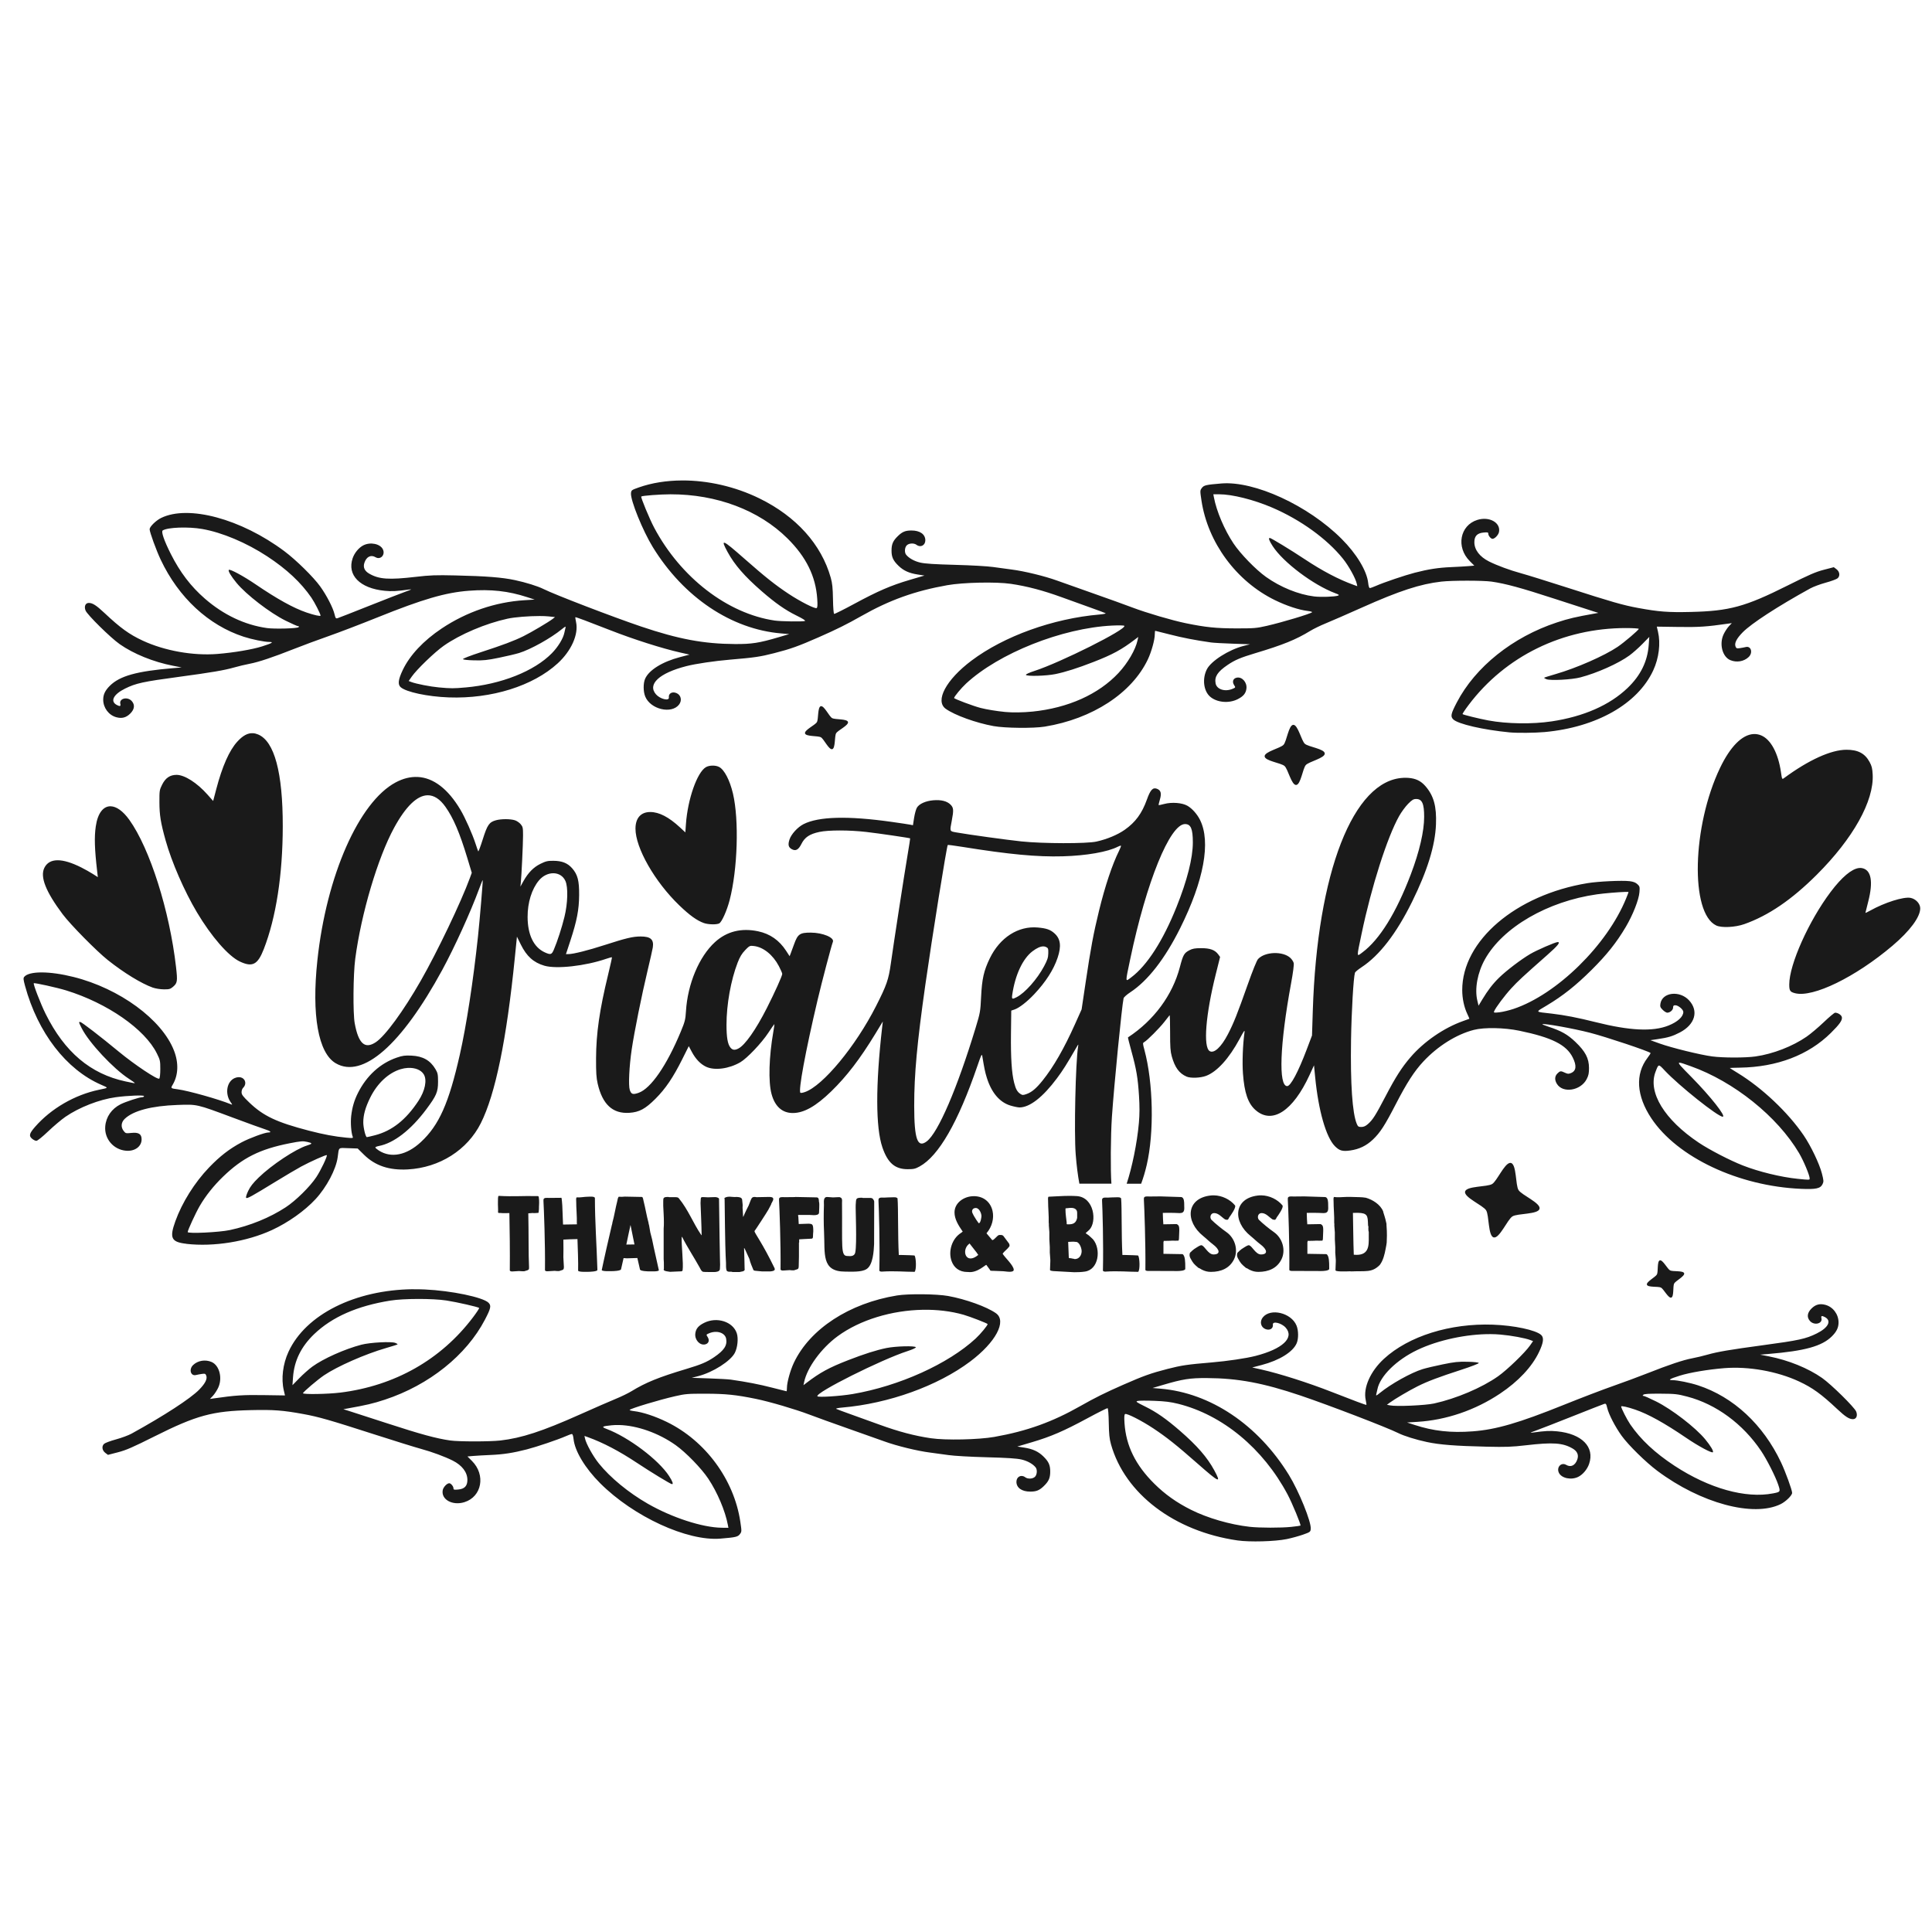 <?xml version="1.0" encoding="UTF-8" standalone="no"?>
<svg
   xmlns:dc="http://purl.org/dc/elements/1.1/"
   xmlns:cc="http://creativecommons.org/ns#"
   xmlns:rdf="http://www.w3.org/1999/02/22-rdf-syntax-ns#"
   xmlns:svg="http://www.w3.org/2000/svg"
   xmlns="http://www.w3.org/2000/svg"
   width="1000"
   height="1000"
   viewBox="0 0 264.583 264.583"
   version="1.1"
   id="svg1436">
  <defs
     id="defs1430" />
  <g
     id="layer1">
    <path
       id="path1219"
       style="fill:#1a1a1a;fill-opacity:1;stroke-width:0.127"
       d="m 93.403,65.799 c -2.109,0.009 -4.133,0.322 -5.931,0.957 -0.977,0.345 -1.019,0.378 -1.059,0.786 -0.091,0.947 1.611,5.15 2.995,7.397 C 93.633,81.802 100.154,86.178 107,86.748 l 1.082,0.09 -1.423,0.421 c -2.699,0.798 -3.706,0.955 -6.019,0.941 -4.268,-0.024 -7.717,-0.669 -12.849,-2.402 -3.835,-1.295 -11.821,-4.363 -13.358,-5.132 -0.794,-0.397 -2.418,-0.902 -3.929,-1.224 -1.745,-0.371 -3.902,-0.541 -8.157,-0.639 -2.667,-0.061 -3.448,-0.033 -5.415,0.196 -3.688,0.428 -5.027,0.336 -6.371,-0.441 -0.642,-0.369 -0.863,-0.873 -0.657,-1.486 0.28,-0.835 0.888,-1.138 1.527,-0.761 0.675,0.399 1.354,-0.313 1.013,-1.062 -0.352,-0.773 -1.715,-1.061 -2.684,-0.567 -0.622,0.317 -1.216,1.035 -1.466,1.769 -0.788,2.311 0.994,4.122 4.384,4.456 0.983,0.097 1.611,0.065 3.309,-0.167 0.488,-0.066 0.421,-0.024 -0.446,0.286 -0.56,0.2 -2.82,1.08 -5.025,1.956 -2.204,0.876 -4.13,1.634 -4.28,1.677 -0.242,0.075 -0.29,0.012 -0.426,-0.555 -0.214,-0.894 -1.086,-2.58 -1.965,-3.801 -0.927,-1.287 -3.31,-3.629 -4.907,-4.821 -5.933,-4.431 -13.144,-6.374 -16.875,-4.548 -0.704,0.345 -1.572,1.196 -1.572,1.544 0,0.386 0.91,2.888 1.52,4.177 2.448,5.179 6.532,8.969 11.365,10.545 1.124,0.366 2.826,0.714 3.503,0.714 0.67,0 0.384,0.175 -0.994,0.611 -1.342,0.425 -3.874,0.853 -6.106,1.032 -3.339,0.268 -7.253,-0.432 -10.254,-1.832 -1.83,-0.854 -3.032,-1.723 -5.215,-3.775 -1.114,-1.047 -1.632,-1.38 -2.148,-1.38 -0.466,0 -0.67,0.481 -0.443,1.043 0.238,0.59 3.411,3.715 4.669,4.599 1.899,1.334 4.618,2.437 7.283,2.957 l 1.209,0.236 -1.144,0.095 c -5.001,0.416 -7.324,1.061 -8.689,2.413 -0.648,0.642 -0.916,1.202 -0.913,1.907 0.006,1.121 0.756,2.123 1.803,2.405 0.765,0.206 1.347,0.05 1.909,-0.512 0.585,-0.585 0.654,-1.197 0.196,-1.707 -0.583,-0.648 -1.751,-0.36 -1.564,0.386 0.084,0.334 -0.053,0.377 -0.479,0.153 -0.949,-0.5 -0.472,-1.454 1.121,-2.241 1.501,-0.741 2.428,-0.943 7.442,-1.619 4.391,-0.592 6.156,-0.892 7.494,-1.275 0.601,-0.172 1.554,-0.4 2.117,-0.506 1.23,-0.231 3.184,-0.884 6.101,-2.039 1.19,-0.471 3.308,-1.256 4.707,-1.745 1.399,-0.489 4.433,-1.65 6.742,-2.58 6.199,-2.496 9.294,-3.396 12.505,-3.64 3.005,-0.228 5.382,0.034 7.978,0.881 l 1.017,0.332 -1.409,0.086 c -3.958,0.243 -7.907,1.591 -11.311,3.86 -2.514,1.676 -4.386,3.673 -5.355,5.714 -0.608,1.282 -0.692,1.955 -0.286,2.327 0.732,0.671 3.705,1.304 6.607,1.408 5.856,0.209 11.531,-1.568 14.913,-4.669 1.86,-1.705 2.868,-3.966 2.511,-5.631 -0.075,-0.353 -0.12,-0.66 -0.097,-0.683 0.043,-0.043 1.661,0.559 4.735,1.765 3.219,1.262 7.137,2.511 9.648,3.076 l 1.252,0.282 -1.311,0.343 c -2.427,0.636 -4.272,1.787 -4.779,2.981 -0.265,0.624 -0.255,1.738 0.023,2.417 0.716,1.749 3.581,2.436 4.625,1.109 0.446,-0.568 0.277,-1.324 -0.354,-1.585 -0.59,-0.245 -1.106,0.055 -1.034,0.602 0.069,0.529 -1.191,0.227 -1.76,-0.421 -1.214,-1.383 0.435,-2.919 4.156,-3.87 1.283,-0.328 3.857,-0.709 6.01,-0.89 3.315,-0.279 4.092,-0.393 6.014,-0.885 2.26,-0.579 3.307,-0.953 6.098,-2.18 2.449,-1.076 3.858,-1.775 5.821,-2.892 3.87,-2.201 7.349,-3.45 11.803,-4.239 2.166,-0.383 6.672,-0.479 8.684,-0.184 2.225,0.326 4.399,0.899 6.996,1.843 1.294,0.471 3.127,1.131 4.072,1.468 0.945,0.337 1.8,0.656 1.901,0.709 0.106,0.056 -0.245,0.132 -0.827,0.182 -6.357,0.546 -13.06,2.961 -17.52,6.31 -3.491,2.623 -5.044,5.527 -3.526,6.607 1.232,0.877 4.146,1.929 6.55,2.364 1.561,0.282 5.459,0.322 6.998,0.072 6.536,-1.063 11.935,-4.584 14.13,-9.217 0.489,-1.032 0.945,-2.683 0.945,-3.416 0,-0.269 0.031,-0.489 0.058,-0.489 0.031,0 0.933,0.225 2.004,0.502 1.707,0.442 3.454,0.782 5.636,1.094 0.35,0.05 1.694,0.124 2.989,0.168 l 2.354,0.08 -0.89,0.228 c -2.023,0.522 -4.435,2.057 -5.015,3.192 -0.656,1.284 -0.463,2.961 0.432,3.747 0.917,0.805 2.562,0.964 3.767,0.363 0.797,-0.398 1.139,-0.809 1.216,-1.466 0.102,-0.859 -0.608,-1.65 -1.339,-1.489 -0.497,0.109 -0.647,0.56 -0.342,1.026 0.208,0.317 0.204,0.324 -0.237,0.509 -1.031,0.431 -2.152,0.064 -2.305,-0.754 -0.172,-0.915 0.267,-1.589 1.638,-2.521 0.992,-0.675 1.788,-1.013 3.802,-1.616 3.798,-1.137 5.571,-1.858 7.534,-3.059 0.449,-0.275 1.408,-0.74 2.131,-1.034 0.722,-0.294 2.945,-1.263 4.939,-2.155 5.118,-2.289 7.988,-3.226 10.878,-3.554 1.467,-0.166 5.712,-0.165 6.869,0.002 1.921,0.277 4.007,0.843 8.588,2.335 2.624,0.854 5.057,1.643 5.408,1.751 l 0.636,0.196 -0.509,0.092 c -2.644,0.47 -3.558,0.684 -5.173,1.216 -6.053,1.995 -11.164,6.081 -13.709,10.959 -0.81,1.551 -0.888,1.918 -0.492,2.313 0.638,0.638 4.096,1.438 7.731,1.786 h 0.002 c 1.016,0.098 3.464,0.074 4.77,-0.044 7.12,-0.647 12.768,-3.854 14.896,-8.459 0.775,-1.678 1.021,-3.688 0.646,-5.28 l -0.164,-0.7 2.941,0.044 c 2.794,0.043 3.89,-0.03 6.783,-0.447 l 0.55,-0.078 -0.404,0.43 c -0.223,0.237 -0.548,0.738 -0.723,1.111 -0.621,1.325 -0.164,3.075 0.922,3.529 0.86,0.359 1.866,0.19 2.509,-0.423 0.62,-0.591 0.336,-1.559 -0.401,-1.37 -0.181,0.047 -0.545,0.113 -0.807,0.152 -0.413,0.058 -0.491,0.027 -0.59,-0.233 -0.172,-0.454 0.149,-1.085 0.977,-1.93 1.195,-1.218 4.787,-3.553 9.25,-6.013 0.42,-0.232 1.38,-0.589 2.134,-0.794 0.754,-0.204 1.487,-0.476 1.628,-0.604 0.361,-0.327 0.28,-0.911 -0.173,-1.248 l -0.356,-0.265 -1.362,0.354 c -1.124,0.291 -1.999,0.671 -4.989,2.168 -5.784,2.896 -7.946,3.485 -13.242,3.608 -3.093,0.072 -4.358,-0.024 -7.188,-0.544 -2.09,-0.384 -3.604,-0.818 -9.731,-2.791 -2.699,-0.869 -5.562,-1.758 -6.362,-1.975 -1.474,-0.4 -3.252,-1.058 -4.343,-1.605 -1.283,-0.645 -2.008,-1.598 -2.008,-2.642 0,-0.828 0.384,-1.234 1.247,-1.317 0.574,-0.055 0.662,-0.034 0.662,0.165 0,0.268 0.353,0.694 0.574,0.694 0.315,0 0.817,-0.531 0.895,-0.948 0.24,-1.28 -1.342,-2.154 -2.973,-1.642 -2.389,0.749 -2.937,3.736 -1.034,5.639 l 0.622,0.622 -0.792,0.067 c -0.435,0.038 -1.506,0.097 -2.381,0.136 -1.742,0.073 -3.094,0.281 -4.979,0.767 -1.356,0.35 -4.242,1.328 -5.311,1.8 -0.376,0.166 -0.755,0.302 -0.841,0.302 -0.096,0 -0.183,-0.264 -0.227,-0.686 -0.17,-1.649 -1.586,-3.999 -3.65,-6.06 -4.578,-4.571 -11.922,-7.952 -16.463,-7.578 -2.096,0.173 -2.387,0.24 -2.667,0.616 -0.255,0.342 -0.256,0.373 -0.054,1.72 0.865,5.757 4.779,11.064 10.061,13.641 1.602,0.782 3.303,1.342 4.499,1.483 0.379,0.045 0.643,0.123 0.587,0.175 -0.254,0.23 -4.033,1.366 -6.209,1.866 -1.414,0.323 -1.724,0.348 -4.199,0.345 -2.745,-0.006 -4.161,-0.152 -6.871,-0.706 -1.88,-0.385 -5.414,-1.425 -7.341,-2.158 -0.93,-0.354 -3.294,-1.206 -5.253,-1.893 -1.959,-0.687 -4.221,-1.489 -5.026,-1.782 -1.703,-0.618 -4.514,-1.304 -6.236,-1.521 -0.663,-0.083 -1.807,-0.238 -2.541,-0.345 -0.765,-0.111 -2.995,-0.238 -5.216,-0.297 -2.82,-0.075 -4.122,-0.16 -4.764,-0.309 -0.823,-0.192 -1.564,-0.607 -1.942,-1.085 -0.243,-0.308 -0.196,-0.992 0.09,-1.278 0.302,-0.303 0.987,-0.337 1.343,-0.067 0.544,0.411 1.201,0.07 1.201,-0.623 0,-0.823 -0.735,-1.343 -1.895,-1.343 -0.826,0 -1.243,0.167 -1.837,0.738 -0.689,0.664 -0.893,1.111 -0.896,1.996 -0.006,0.895 0.214,1.382 0.953,2.099 0.682,0.662 1.448,1.012 2.6,1.19 l 0.956,0.149 -2.016,0.594 c -2.58,0.761 -4.346,1.524 -7.601,3.283 -1.441,0.779 -2.677,1.396 -2.748,1.373 -0.077,-0.027 -0.142,-0.825 -0.162,-2.011 -0.027,-1.549 -0.09,-2.176 -0.305,-2.94 -1.28,-4.559 -4.723,-8.39 -9.755,-10.857 -3.34,-1.637 -7.093,-2.479 -10.608,-2.466 z m 72.76,1.892 h 0.807 c 1.78,0 4.742,0.744 7.255,1.823 3.892,1.671 7.503,4.279 9.689,7.001 0.796,0.991 1.733,2.685 1.89,3.416 l 0.073,0.345 -0.478,-0.172 c -2.062,-0.74 -4.298,-1.912 -6.746,-3.539 -1.872,-1.244 -4.588,-2.895 -4.76,-2.895 -0.218,0 -0.087,0.369 0.398,1.12 1.434,2.218 5.556,5.319 8.579,6.454 0.502,0.188 0.573,0.25 0.375,0.323 -0.434,0.162 -2.37,0.227 -3.286,0.113 -2.152,-0.268 -4.606,-1.265 -6.584,-2.673 -1.402,-0.998 -3.513,-3.173 -4.456,-4.591 -1.243,-1.867 -2.315,-4.393 -2.678,-6.311 z m -74.33,0.002 c 6.316,-0.009 12.111,2.177 16.007,6.039 2.571,2.548 3.873,5.194 4.079,8.284 0.058,0.856 0.037,1.184 -0.08,1.256 -0.22,0.136 -2.237,-0.887 -3.839,-1.947 -1.836,-1.216 -3.216,-2.314 -6.085,-4.839 -3.012,-2.651 -3.289,-2.76 -2.283,-0.907 0.96,1.767 2.34,3.354 4.695,5.4 1.854,1.61 3.218,2.566 4.729,3.309 0.91,0.448 1.309,0.704 1.176,0.755 -0.286,0.109 -3.285,0.066 -4.142,-0.06 -6.459,-0.949 -12.864,-5.884 -16.5,-12.713 -0.629,-1.182 -1.869,-4.174 -1.771,-4.272 0.116,-0.117 2.569,-0.303 4.012,-0.305 z m -67.3,4.562 c 1.028,-0.037 2.21,0.021 3.169,0.19 2.714,0.475 6.035,1.873 8.88,3.738 2.675,1.753 4.65,3.6 6.071,5.676 0.447,0.654 1.245,2.221 1.245,2.446 0,0.127 -0.865,-0.064 -1.909,-0.42 -1.792,-0.611 -4.01,-1.838 -7.016,-3.883 -1.643,-1.118 -3.483,-2.11 -3.635,-1.958 -0.133,0.133 0.303,0.868 1.057,1.782 1.329,1.611 4.57,4.106 6.727,5.176 0.837,0.415 1.607,0.755 1.711,0.755 0.136,0 0.15,0.038 0.052,0.136 -0.179,0.179 -3.297,0.264 -4.328,0.118 -3.044,-0.431 -5.94,-1.802 -8.496,-4.024 -1.928,-1.677 -3.404,-3.614 -4.666,-6.118 -0.929,-1.845 -1.352,-3.076 -1.109,-3.228 0.344,-0.215 1.218,-0.349 2.246,-0.386 z M 73.882,84.364 c 0.485,-6e-5 0.917,0.015 1.247,0.05 l 0.878,0.093 -0.311,0.245 c -0.531,0.417 -2.932,1.839 -4,2.368 -1.301,0.645 -2.824,1.218 -5.887,2.212 -1.374,0.446 -2.43,0.856 -2.407,0.931 0.027,0.082 0.628,0.149 1.532,0.17 1.255,0.03 1.785,-0.024 3.398,-0.355 1.051,-0.215 2.294,-0.508 2.764,-0.653 1.574,-0.483 4.353,-2.035 5.866,-3.274 0.443,-0.363 0.544,-0.406 0.487,-0.205 -0.04,0.139 -0.11,0.454 -0.159,0.699 -0.152,0.781 -0.861,1.944 -1.713,2.813 -2.419,2.464 -6.945,4.258 -11.832,4.689 v -0.003 c -1.622,0.147 -1.963,0.146 -3.631,-0.003 -1.166,-0.104 -3.133,-0.489 -3.787,-0.741 l -0.358,-0.138 0.421,-0.605 c 0.68,-0.976 3.128,-3.338 4.366,-4.211 2.226,-1.57 5.747,-3.066 8.765,-3.722 0.989,-0.215 2.908,-0.36 4.361,-0.36 z m 79.586,1.284 c 0.3,0.006 0.488,0.027 0.51,0.06 0.302,0.488 -8.732,5.016 -12.335,6.183 -0.698,0.226 -1.173,0.446 -1.146,0.53 0.077,0.224 2.774,0.153 4.032,-0.106 1.38,-0.284 3.047,-0.814 5.219,-1.659 2.628,-1.022 3.855,-1.689 5.706,-3.101 l 0.43,-0.328 -0.095,0.441 c -0.276,1.3 -1.338,3.128 -2.61,4.49 -2.735,2.928 -6.907,4.799 -11.812,5.296 v -0.002 c -1.247,0.127 -2.719,0.148 -3.707,0.05 -1.171,-0.114 -2.537,-0.338 -3.378,-0.553 -0.978,-0.25 -3.62,-1.242 -3.62,-1.359 0,-0.184 0.978,-1.365 1.633,-1.972 4.501,-4.168 13.135,-7.6 19.99,-7.947 0.471,-0.024 0.883,-0.03 1.183,-0.024 z m 69.204,0.363 c 0.964,0 1.752,0.05 1.752,0.112 0,0.156 -2.003,1.859 -2.892,2.46 -1.813,1.225 -5.64,2.907 -8.48,3.727 -0.832,0.241 -1.541,0.466 -1.576,0.501 -0.034,0.035 0.103,0.126 0.305,0.205 0.553,0.217 3.46,0.061 4.646,-0.248 2.287,-0.598 5.228,-1.913 6.725,-3.009 0.455,-0.333 1.252,-1.039 1.771,-1.57 l 0.944,-0.965 -0.076,1.078 c -0.161,2.269 -1.111,4.205 -2.906,5.922 -2.456,2.349 -6.008,3.909 -10.414,4.571 v -0.002 c -2.63,0.395 -6.091,0.344 -8.647,-0.13 -1.245,-0.231 -3.43,-0.768 -3.529,-0.867 -0.037,-0.037 0.343,-0.611 0.846,-1.276 5.04,-6.676 12.896,-10.51 21.534,-10.51 z M 112.404,96.715 c -0.455,0.121 -0.297,1.771 -0.533,2.178 -0.236,0.408 -1.745,1.092 -1.624,1.547 0.121,0.455 1.771,0.297 2.178,0.533 0.408,0.236 1.092,1.745 1.547,1.624 0.455,-0.121 0.297,-1.771 0.533,-2.178 0.236,-0.408 1.745,-1.092 1.624,-1.547 -0.121,-0.455 -1.771,-0.297 -2.178,-0.533 -0.408,-0.236 -1.092,-1.745 -1.547,-1.624 z m 64.707,2.549 c -0.637,0.03 -0.901,2.259 -1.33,2.731 -0.429,0.472 -2.622,0.945 -2.592,1.582 0.03,0.637 2.259,0.901 2.731,1.33 0.472,0.429 0.945,2.622 1.582,2.592 0.637,-0.03 0.901,-2.259 1.33,-2.731 0.429,-0.472 2.622,-0.945 2.592,-1.582 -0.03,-0.637 -2.259,-0.901 -2.731,-1.33 -0.472,-0.429 -0.945,-2.622 -1.582,-2.592 z M 34.627,100.411 c -0.705,-0.038 -1.379,0.335 -2.123,1.149 -1.1,1.203 -2.065,3.381 -2.889,6.517 l -0.424,1.613 -0.789,-0.887 c -1.428,-1.607 -3.128,-2.688 -4.223,-2.687 -0.896,0.002 -1.515,0.42 -1.972,1.333 -0.367,0.733 -0.378,0.828 -0.375,2.417 0.006,1.774 0.172,2.797 0.846,5.216 0.825,2.963 2.568,6.969 4.291,9.859 1.979,3.322 4.31,5.998 5.863,6.733 1.733,0.82 2.458,0.448 3.289,-1.684 1.686,-4.327 2.594,-10.198 2.603,-16.817 0.009,-7.371 -1.14,-11.656 -3.376,-12.589 -0.245,-0.102 -0.483,-0.16 -0.718,-0.173 z m 205.502,0.117 c -1.552,0.091 -3.174,1.713 -4.571,4.631 -3.828,7.996 -4.112,19.895 -0.516,21.587 0.727,0.342 2.58,0.252 3.822,-0.185 3.304,-1.163 6.498,-3.338 9.934,-6.765 4.99,-4.977 7.852,-10.105 7.661,-13.729 -0.044,-0.843 -0.125,-1.168 -0.426,-1.72 -0.635,-1.168 -1.584,-1.67 -3.162,-1.67 -2.106,0 -5.176,1.394 -8.554,3.883 -0.268,0.197 -0.272,0.189 -0.42,-0.824 -0.38,-2.597 -1.392,-4.476 -2.708,-5.025 -0.347,-0.145 -0.702,-0.205 -1.06,-0.184 z m -142.566,4.321 c -0.331,0.006 -0.659,0.076 -0.892,0.213 -1.202,0.705 -2.491,4.378 -2.733,7.782 l -0.081,1.149 -0.746,-0.692 c -1.517,-1.405 -2.845,-2.093 -4.05,-2.096 -1.289,-0.006 -2.03,0.818 -2.033,2.267 -0.011,2.638 2.636,7.277 6,10.515 1.423,1.369 2.416,2.083 3.378,2.427 v -0.002 c 0.585,0.209 1.737,0.234 2.091,0.044 0.356,-0.191 1.051,-1.743 1.425,-3.183 1.094,-4.218 1.305,-10.978 0.457,-14.59 -0.432,-1.838 -1.182,-3.28 -1.903,-3.652 -0.248,-0.128 -0.582,-0.188 -0.913,-0.182 z m -40.367,1.556 c -0.977,-0.047 -1.983,0.197 -3.004,0.741 -5.041,2.687 -9.485,12.775 -10.726,24.349 -0.807,7.525 0.116,12.715 2.509,14.115 3.685,2.155 9.006,-2.505 14.591,-12.779 1.669,-3.071 3.864,-7.891 5.025,-11.039 0.265,-0.718 0.494,-1.291 0.515,-1.27 0.047,0.047 -0.408,5.481 -0.648,7.728 -0.66,6.176 -1.582,12.174 -2.489,16.191 -1.503,6.653 -2.843,9.658 -5.336,11.966 -1.951,1.806 -4.075,2.232 -5.754,1.154 -0.262,-0.169 -0.478,-0.357 -0.478,-0.418 0,-0.062 0.216,-0.151 0.478,-0.201 2.048,-0.384 4.39,-2.195 6.498,-5.023 1.389,-1.863 1.611,-2.379 1.612,-3.758 3.53e-4,-1.019 -0.039,-1.21 -0.348,-1.736 -0.712,-1.21 -1.726,-1.786 -3.278,-1.86 -0.91,-0.043 -1.229,-7.8e-4 -2.014,0.268 -2.278,0.78 -4.145,2.48 -5.334,4.855 -0.503,1.005 -0.78,1.946 -0.919,3.133 -0.107,0.909 -0.007,2.288 0.205,2.842 0.079,0.207 0.012,0.218 -0.855,0.138 -1.569,-0.146 -3.136,-0.438 -5.141,-0.959 -4.417,-1.147 -6.241,-2.009 -8.16,-3.851 -0.899,-0.863 -1.063,-1.083 -1.063,-1.428 0,-0.246 0.101,-0.498 0.254,-0.637 0.14,-0.127 0.254,-0.39 0.254,-0.584 0,-0.685 -0.683,-1.024 -1.435,-0.709 -1.106,0.462 -1.391,2.153 -0.561,3.318 0.257,0.358 0.257,0.37 0.02,0.273 -1.649,-0.677 -5.81,-1.849 -7.26,-2.044 -0.997,-0.134 -0.998,-0.135 -0.7,-0.64 0.769,-1.303 0.831,-2.972 0.173,-4.666 -1.652,-4.253 -7.449,-8.502 -13.753,-10.08 -3.285,-0.825 -6.081,-0.829 -6.757,-0.015 -0.14,0.169 -0.122,0.372 0.116,1.247 1.745,6.403 5.63,11.446 10.421,13.53 1.035,0.45 1.055,0.404 -0.3,0.686 -3.32,0.692 -6.555,2.568 -8.744,5.069 -0.795,0.909 -0.881,1.238 -0.427,1.628 0.189,0.163 0.458,0.297 0.597,0.297 0.148,0 0.825,-0.543 1.622,-1.304 0.752,-0.717 1.811,-1.61 2.353,-1.984 1.888,-1.301 4.645,-2.377 6.889,-2.685 1.636,-0.225 3.88,-0.313 3.88,-0.153 0,0.08 -0.111,0.147 -0.247,0.147 -0.372,0 -2.277,0.622 -2.961,0.968 -1.233,0.623 -1.998,1.727 -2.103,3.035 -0.137,1.709 1.137,3.191 2.863,3.332 1.197,0.097 2.117,-0.583 2.117,-1.564 0,-0.726 -0.409,-0.982 -1.399,-0.876 -0.744,0.08 -0.795,0.067 -1.052,-0.261 -0.419,-0.533 -0.363,-1.189 0.142,-1.67 1.175,-1.117 3.673,-1.774 7.22,-1.9 2.722,-0.096 2.588,-0.127 7.571,1.731 2.029,0.757 4.017,1.477 4.419,1.602 0.738,0.23 0.958,0.435 0.464,0.435 -0.486,0 -2.577,0.77 -3.67,1.351 -1.655,0.879 -2.961,1.888 -4.447,3.433 -1.981,2.061 -3.703,4.805 -4.626,7.374 -0.83,2.31 -0.566,2.851 1.517,3.088 l 0.002,0.009 c 3.741,0.427 8.275,-0.306 11.719,-1.896 2.216,-1.024 4.47,-2.621 5.948,-4.214 1.53,-1.65 2.826,-4.103 3.047,-5.771 0.186,-1.401 0.03,-1.272 1.468,-1.222 l 1.268,0.044 0.861,0.849 c 1.529,1.51 3.456,2.157 6.01,2.014 4.35,-0.243 8.144,-2.647 9.996,-6.334 1.994,-3.971 3.529,-11.441 4.654,-22.655 l 0.29,-2.885 0.536,1.088 c 0.791,1.602 1.745,2.458 3.22,2.889 1.651,0.483 5.605,0.042 8.47,-0.944 0.407,-0.14 0.761,-0.234 0.784,-0.21 0.024,0.024 -0.213,1.097 -0.525,2.385 -1.177,4.841 -1.635,8.024 -1.65,11.439 -0.008,1.988 0.037,2.683 0.225,3.499 0.655,2.835 2.061,4.126 4.329,3.978 1.368,-0.089 2.188,-0.53 3.589,-1.932 1.373,-1.374 2.406,-2.898 3.649,-5.385 l 0.905,-1.812 0.421,0.789 c 0.521,0.975 1.176,1.66 1.938,2.025 1.158,0.555 3.147,0.296 4.706,-0.613 0.914,-0.533 2.909,-2.631 3.819,-4.017 0.448,-0.682 0.829,-1.223 0.844,-1.209 0.018,0.018 -0.05,0.49 -0.147,1.049 -0.601,3.44 -0.699,6.839 -0.247,8.523 0.458,1.707 1.463,2.609 2.909,2.609 1.528,0 3.159,-0.919 5.267,-2.966 2.111,-2.051 3.949,-4.449 6.031,-7.869 l 1.032,-1.697 -0.087,0.764 c -0.911,7.961 -0.899,13.774 0.035,16.486 0.732,2.124 1.713,2.972 3.453,2.975 0.825,0.002 1.049,-0.048 1.647,-0.378 2.611,-1.441 5.262,-6.052 7.898,-13.738 0.554,-1.614 0.616,-1.739 0.683,-1.336 0.283,1.708 0.376,2.152 0.608,2.904 0.63,2.044 1.746,3.372 3.214,3.825 0.474,0.146 1.047,0.265 1.275,0.265 1.392,0 3.197,-1.407 5.126,-3.995 0.816,-1.095 1.304,-1.867 2.669,-4.23 0.275,-0.477 0.281,-0.48 0.222,-0.107 -0.347,2.19 -0.559,11.803 -0.326,14.758 0.123,1.566 0.291,2.887 0.504,4.017 h 4.387 c -0.135,-1.702 -0.109,-6.576 0.069,-9.168 0.303,-4.407 1.365,-15.196 1.598,-16.223 0.032,-0.141 0.438,-0.505 0.902,-0.81 2.42,-1.591 4.747,-4.579 6.848,-8.793 3.248,-6.516 4.219,-11.81 2.719,-14.821 -0.393,-0.789 -1.071,-1.556 -1.71,-1.93 -0.731,-0.428 -2.152,-0.538 -3.22,-0.251 -0.385,0.105 -0.718,0.169 -0.738,0.149 -0.021,-0.021 0.055,-0.367 0.172,-0.767 0.248,-0.855 0.135,-1.263 -0.411,-1.471 -0.559,-0.213 -0.894,0.149 -1.368,1.477 -0.677,1.896 -1.566,3.107 -3.039,4.142 -0.986,0.693 -2.418,1.289 -3.877,1.615 -1.346,0.298 -7.331,0.287 -10.267,-0.021 -1.98,-0.208 -7.335,-0.948 -8.937,-1.236 -0.914,-0.164 -0.892,-0.103 -0.605,-1.599 0.279,-1.457 0.254,-1.782 -0.17,-2.206 -0.482,-0.482 -1.279,-0.683 -2.353,-0.594 -1.041,0.086 -1.929,0.483 -2.246,1.003 -0.125,0.206 -0.3,0.835 -0.388,1.396 l -0.158,1.019 -0.397,-0.08 c -0.218,-0.044 -1.369,-0.217 -2.558,-0.384 -5.958,-0.84 -9.973,-0.735 -12.034,0.317 -0.806,0.411 -1.688,1.379 -1.921,2.109 -0.227,0.711 -0.149,1.053 0.3,1.308 0.544,0.31 0.935,0.101 1.339,-0.715 0.449,-0.906 1.125,-1.356 2.46,-1.638 1.245,-0.268 4.096,-0.264 6.42,0.003 1.67,0.192 5.946,0.818 6.008,0.879 0.015,0.015 -0.142,1.026 -0.349,2.247 -0.447,2.633 -1.903,12.076 -2.295,14.878 -0.312,2.229 -0.568,2.967 -2.033,5.853 -2.792,5.501 -7.277,10.918 -9.741,11.765 -0.272,0.098 -0.543,0.14 -0.605,0.101 -0.326,-0.202 0.679,-5.653 2.341,-12.693 0.586,-2.483 1.887,-7.428 2.102,-7.987 0.221,-0.577 -1.411,-1.253 -3.036,-1.256 -1.497,-0.003 -1.778,0.195 -2.287,1.61 -0.176,0.49 -0.385,1.055 -0.463,1.256 l -0.141,0.365 -0.486,-0.748 c -0.933,-1.435 -2.202,-2.32 -3.819,-2.662 -2.311,-0.49 -4.311,0.012 -5.922,1.484 -2.175,1.988 -3.742,5.726 -3.969,9.464 -0.07,1.146 -0.141,1.424 -0.712,2.799 -1.919,4.622 -4.094,7.78 -5.769,8.37 -0.787,0.277 -1.016,0.204 -1.212,-0.391 -0.204,-0.616 -0.078,-3.253 0.265,-5.562 0.356,-2.4 1.37,-7.433 2.166,-10.761 0.358,-1.498 0.682,-2.934 0.722,-3.192 0.164,-1.092 -0.291,-1.503 -1.664,-1.503 -1.06,0 -2.003,0.224 -4.907,1.163 -2.303,0.745 -4.309,1.249 -4.986,1.252 l -0.337,0.003 0.616,-1.877 c 0.882,-2.69 1.174,-4.203 1.189,-6.203 0.017,-1.983 -0.201,-2.82 -0.96,-3.683 -0.627,-0.712 -1.389,-1.016 -2.583,-1.019 -0.767,-0.006 -1.026,0.056 -1.756,0.415 -0.954,0.47 -1.684,1.216 -2.342,2.396 l -0.404,0.725 0.054,-0.498 c 0.099,-0.922 0.309,-5.331 0.309,-6.504 0,-1.059 -0.028,-1.197 -0.322,-1.546 -0.177,-0.21 -0.53,-0.451 -0.783,-0.535 -0.616,-0.203 -1.891,-0.205 -2.613,-0.003 -0.918,0.257 -1.173,0.628 -1.798,2.61 -0.305,0.968 -0.584,1.709 -0.619,1.647 -0.036,-0.062 -0.195,-0.513 -0.354,-1.003 -0.452,-1.39 -1.43,-3.59 -2.088,-4.698 -1.7,-2.866 -3.707,-4.385 -5.856,-4.488 z m 135.002,0.118 c -6.865,0.299 -11.815,12.915 -12.414,31.912 l -0.107,3.372 -0.722,1.909 c -1.165,3.082 -2.2,5.025 -2.678,5.025 -1.217,0 -1.004,-5.714 0.522,-14.008 0.287,-1.559 0.426,-2.629 0.371,-2.851 -0.049,-0.195 -0.253,-0.508 -0.452,-0.694 -1.024,-0.956 -3.491,-0.871 -4.432,0.153 -0.177,0.193 -0.734,1.567 -1.411,3.483 -1.426,4.037 -1.926,5.292 -2.716,6.815 -0.914,1.764 -1.905,2.676 -2.502,2.304 -0.898,-0.56 -0.546,-4.982 0.836,-10.504 l 0.597,-2.387 -0.254,-0.348 c -0.446,-0.611 -1.122,-0.858 -2.338,-0.855 -0.871,0.002 -1.185,0.059 -1.619,0.288 -0.72,0.381 -0.856,0.622 -1.298,2.304 -1.01,3.849 -3.558,7.3 -7.108,9.628 -0.021,0.015 0.195,0.876 0.481,1.916 0.678,2.469 0.873,3.622 1.031,6.089 0.092,1.458 0.088,2.506 -0.015,3.69 -0.244,2.799 -0.957,6.185 -1.676,8.341 h 1.984 c 0.291,-0.776 0.548,-1.636 0.766,-2.578 1.029,-4.44 0.892,-11.244 -0.317,-15.743 -0.245,-0.907 -0.245,-0.951 -0.027,-1.071 0.405,-0.222 2.079,-1.902 2.745,-2.754 0.356,-0.455 0.681,-0.87 0.725,-0.922 0.048,-0.052 0.075,1.008 0.073,2.355 -0.003,1.985 0.041,2.605 0.228,3.275 0.425,1.521 1.018,2.332 2.028,2.771 0.553,0.24 1.892,0.191 2.667,-0.1 1.496,-0.56 3.147,-2.377 4.588,-5.051 0.645,-1.197 0.731,-1.308 0.671,-0.866 -0.23,1.679 -0.317,4.086 -0.205,5.598 0.194,2.644 0.693,4.095 1.719,4.999 2.273,2.001 5.123,0.153 7.401,-4.798 l 0.61,-1.327 0.161,1.645 c 0.448,4.563 1.488,8.2 2.695,9.421 0.625,0.632 1.043,0.749 2.111,0.596 1.238,-0.178 2.211,-0.65 3.11,-1.507 0.987,-0.942 1.62,-1.92 3.12,-4.83 1.507,-2.922 2.543,-4.527 3.778,-5.849 1.982,-2.123 4.544,-3.724 6.929,-4.332 1.421,-0.362 4.144,-0.31 6.218,0.119 4.443,0.92 6.435,1.916 7.304,3.655 0.569,1.138 0.493,1.84 -0.231,2.14 -0.331,0.137 -0.459,0.13 -0.826,-0.044 -0.573,-0.272 -0.669,-0.262 -1.037,0.106 -0.375,0.376 -0.401,0.876 -0.072,1.415 0.812,1.332 3.262,0.946 4.079,-0.643 0.262,-0.508 0.323,-0.811 0.32,-1.54 -0.006,-1.315 -0.498,-2.255 -1.854,-3.549 -1.084,-1.036 -1.934,-1.515 -3.716,-2.099 -0.477,-0.156 -0.843,-0.307 -0.817,-0.334 0.151,-0.151 4.252,0.584 6.518,1.169 2.201,0.568 8.045,2.521 8.298,2.774 0.03,0.03 -0.161,0.33 -0.42,0.669 -1.705,2.23 -1.515,5.2 0.53,8.275 3.553,5.342 11.946,9.296 20.503,9.659 2.061,0.087 2.654,-0.043 2.946,-0.651 0.165,-0.343 0.156,-0.491 -0.095,-1.463 -0.344,-1.332 -1.512,-3.772 -2.497,-5.216 -2.145,-3.145 -5.684,-6.489 -9.03,-8.534 -0.598,-0.366 -1.088,-0.675 -1.088,-0.689 0,-0.009 0.622,-0.03 1.382,-0.043 5.089,-0.08 9.387,-1.718 12.456,-4.747 1.226,-1.21 1.613,-1.773 1.509,-2.189 -0.072,-0.287 -0.544,-0.59 -0.919,-0.59 -0.105,0 -0.806,0.586 -1.558,1.304 -0.752,0.717 -1.81,1.608 -2.35,1.981 -1.928,1.329 -4.592,2.361 -6.981,2.705 -1.385,0.199 -4.433,0.199 -5.956,-0.002 -1.61,-0.212 -5.551,-1.18 -7.162,-1.759 l -1.294,-0.464 1.016,-0.149 c 1.419,-0.207 2.029,-0.391 3.027,-0.913 2.081,-1.089 2.606,-2.939 1.25,-4.401 -1.284,-1.384 -3.663,-1.107 -3.917,0.456 -0.066,0.4 -0.021,0.519 0.312,0.853 0.213,0.213 0.494,0.388 0.623,0.388 0.383,0 0.801,-0.368 0.801,-0.706 0,-0.243 0.066,-0.311 0.308,-0.311 0.396,0 1.092,0.583 1.092,0.915 0,0.651 -0.781,1.366 -2.036,1.864 -2.157,0.857 -5.289,0.709 -9.986,-0.47 -2.427,-0.609 -4.252,-0.963 -5.98,-1.163 -2.391,-0.275 -2.312,-0.153 -0.709,-1.111 2.209,-1.321 3.983,-2.728 6.134,-4.865 2.105,-2.092 3.427,-3.753 4.698,-5.902 0.97,-1.641 1.787,-3.712 1.87,-4.747 0.059,-0.731 0.039,-0.809 -0.282,-1.106 -0.243,-0.226 -0.556,-0.346 -1.065,-0.409 -1,-0.125 -4.294,0.03 -5.748,0.267 -9.833,1.613 -17.189,7.888 -17.174,14.656 0.002,1.154 0.257,2.341 0.695,3.258 0.171,0.357 0.298,0.66 0.283,0.663 -0.015,0.009 -0.398,0.147 -0.853,0.308 -2.636,0.935 -5.363,2.81 -7.211,4.96 -1.195,1.391 -2.052,2.732 -3.422,5.357 -1.36,2.605 -1.745,3.212 -2.404,3.79 -0.328,0.288 -0.585,0.401 -0.905,0.401 -0.389,0 -0.47,-0.056 -0.628,-0.435 -0.603,-1.443 -0.879,-5.484 -0.784,-11.46 0.063,-3.913 0.333,-8.559 0.538,-9.228 0.033,-0.108 0.437,-0.444 0.899,-0.748 2.464,-1.62 4.775,-4.617 6.927,-8.98 2.097,-4.253 3.157,-7.686 3.269,-10.593 0.095,-2.461 -0.303,-3.908 -1.434,-5.219 -0.627,-0.727 -1.332,-1.07 -2.353,-1.143 -0.225,-0.015 -0.449,-0.018 -0.671,-0.009 z m -133.631,2.388 c 0.861,-0.009 1.678,0.512 2.431,1.573 1.089,1.535 1.955,3.56 2.998,7.01 l 0.613,2.033 -0.256,0.703 c -1.206,3.298 -4.47,10.125 -6.72,14.061 -2.396,4.189 -4.876,7.579 -6.172,8.438 -1.492,0.989 -2.37,0.201 -2.883,-2.586 -0.254,-1.379 -0.211,-6.709 0.072,-8.842 0.823,-6.207 3.086,-13.832 5.322,-17.937 1.601,-2.94 3.161,-4.436 4.596,-4.453 z m 135.37,0.509 c 0.814,0 1.098,0.627 1.098,2.433 0.002,1.98 -0.645,4.769 -1.826,7.882 -1.998,5.264 -4.269,8.93 -6.621,10.688 -0.832,0.622 -0.823,0.814 -0.119,-2.555 1.343,-6.431 3.504,-13.204 5.147,-16.122 0.306,-0.544 0.854,-1.29 1.216,-1.657 0.546,-0.552 0.737,-0.668 1.105,-0.668 z m -178.773,0.999 c -0.995,-0.031 -1.781,0.907 -2.048,2.756 -0.212,1.468 -0.164,3.072 0.19,6.144 l 0.093,0.804 -0.686,-0.438 c -0.377,-0.241 -1.091,-0.641 -1.589,-0.892 -2.633,-1.322 -4.364,-1.309 -5.043,0.043 -0.619,1.233 0.172,3.252 2.494,6.359 1.06,1.418 4.64,5.053 6.189,6.284 2.204,1.751 4.59,3.212 6.169,3.776 v -0.003 c 0.351,0.125 1.017,0.233 1.486,0.236 0.741,0.009 0.9,-0.032 1.252,-0.328 0.622,-0.523 0.66,-0.76 0.44,-2.696 -0.88,-7.73 -3.58,-16.249 -6.396,-20.184 -0.878,-1.227 -1.777,-1.837 -2.551,-1.861 z m 147.125,2.436 c 0.791,0 1.066,0.648 1.068,2.509 0.002,2.142 -0.771,5.194 -2.241,8.86 -1.854,4.626 -4.034,8.009 -6.206,9.632 -0.833,0.623 -0.824,0.812 -0.118,-2.555 2.21,-10.537 5.424,-18.447 7.497,-18.447 z m -32.5,2.866 c 0.032,-0.032 0.914,0.081 1.961,0.25 6.474,1.041 10.268,1.397 13.798,1.299 3.238,-0.09 6.145,-0.598 7.549,-1.32 0.198,-0.104 0.39,-0.158 0.417,-0.132 0.03,0.03 -0.084,0.336 -0.254,0.679 -0.937,1.883 -1.924,4.834 -2.754,8.24 -0.764,3.133 -1.121,5.044 -1.832,9.81 l -0.55,3.69 -0.913,2.034 c -1.491,3.329 -2.949,5.863 -4.436,7.71 -0.883,1.097 -1.494,1.607 -2.224,1.858 -0.439,0.151 -0.542,0.149 -0.804,-0.024 -0.428,-0.28 -0.64,-0.657 -0.862,-1.53 -0.338,-1.328 -0.474,-3.462 -0.435,-6.722 l 0.038,-3.162 0.45,-0.153 c 0.648,-0.223 1.712,-1.049 2.688,-2.085 1.586,-1.684 2.662,-3.36 3.214,-5.011 0.53,-1.585 0.402,-2.577 -0.43,-3.329 -0.563,-0.509 -1.103,-0.697 -2.296,-0.803 -2.672,-0.237 -5.177,1.371 -6.556,4.207 -0.826,1.699 -1.08,2.817 -1.199,5.29 -0.098,2.028 -0.123,2.173 -0.758,4.263 -2.517,8.284 -5.121,14.334 -6.679,15.523 -1.277,0.974 -1.722,-0.277 -1.725,-4.859 -0.003,-4.314 0.39,-8.581 1.526,-16.58 0.911,-6.419 2.929,-19.003 3.07,-19.144 z m 124.793,3.154 c -1.01,0.121 -2.357,1.252 -3.874,3.266 -3.004,3.987 -5.671,9.946 -5.674,12.676 -7.7e-4,0.861 0.109,1.026 0.795,1.203 2.456,0.63 8.265,-2.201 13.343,-6.506 2.382,-2.019 3.799,-3.928 3.799,-5.115 0,-0.644 -0.61,-1.303 -1.333,-1.438 -0.952,-0.178 -3.53,0.635 -5.506,1.737 -0.367,0.205 -0.668,0.344 -0.668,0.317 0,-0.031 0.173,-0.722 0.383,-1.536 0.712,-2.762 0.416,-4.356 -0.853,-4.594 -0.13,-0.024 -0.268,-0.027 -0.412,-0.009 z m -178.779,0.714 c 0.69,0.012 1.317,0.365 1.627,1.054 0.387,0.858 0.329,3.053 -0.132,4.934 -0.36,1.47 -0.973,3.36 -1.455,4.485 -0.292,0.682 -0.438,0.724 -1.236,0.362 -1.513,-0.687 -2.35,-2.408 -2.353,-4.855 -0.006,-1.964 0.567,-3.813 1.546,-4.989 0.561,-0.674 1.314,-1.003 2.004,-0.991 z m 146.741,2.558 c 0.297,-0.009 0.479,-0.003 0.479,0.021 0,0.031 -0.148,0.426 -0.331,0.875 -2.592,6.38 -9.496,13.151 -15.42,15.126 -0.608,0.203 -1.473,0.41 -1.921,0.46 -0.746,0.082 -0.81,0.07 -0.732,-0.132 0.184,-0.479 1.437,-2.157 2.351,-3.15 0.924,-1.004 1.499,-1.537 4.957,-4.591 1.422,-1.257 1.816,-1.745 1.396,-1.742 -0.326,0.003 -2.864,1.106 -3.762,1.635 -1.254,0.738 -3.243,2.249 -4.246,3.226 -0.884,0.861 -1.546,1.72 -2.333,3.025 l -0.498,0.826 -0.167,-0.699 c -0.386,-1.612 0.024,-3.831 1.043,-5.654 2.449,-4.38 8.586,-7.94 15.339,-8.897 1.045,-0.148 2.955,-0.303 3.845,-0.329 z m -119.649,7.381 c 0.09,-0.003 0.196,0.009 0.332,0.024 1.308,0.147 2.619,1.199 3.439,2.759 0.253,0.481 0.46,0.958 0.46,1.062 0,0.27 -1.02,2.533 -2.106,4.674 -1.505,2.965 -2.988,5.076 -3.893,5.544 -0.509,0.264 -0.82,0.223 -1.108,-0.143 -0.37,-0.47 -0.527,-1.398 -0.527,-3.107 0,-2.78 0.598,-6.114 1.527,-8.514 0.306,-0.791 0.571,-1.229 1.026,-1.702 0.443,-0.459 0.578,-0.587 0.849,-0.596 z m 39.991,0.078 c 0.132,0.002 0.254,0.03 0.363,0.083 0.297,0.144 0.326,0.227 0.311,0.869 -0.012,0.579 -0.115,0.904 -0.57,1.757 -0.953,1.788 -2.611,3.658 -3.767,4.249 v 0.002 c -0.614,0.315 -0.687,0.276 -0.599,-0.332 0.391,-2.706 1.431,-4.94 2.776,-5.962 0.591,-0.448 1.089,-0.671 1.486,-0.665 z M 4.627,134.653 c 0.089,-0.089 3.197,0.6 4.435,0.982 5.644,1.742 10.778,5.309 12.421,8.632 0.444,0.891 0.47,1.028 0.47,2.129 0,0.7 -0.057,1.234 -0.142,1.319 -0.209,0.209 -3.393,-1.913 -5.556,-3.703 -2.469,-2.043 -5.086,-4.058 -5.274,-4.06 -0.218,-7.7e-4 -0.21,0.035 0.208,0.862 1.001,1.979 4.328,5.542 6.468,6.926 0.439,0.284 0.798,0.538 0.798,0.562 0,0.066 -0.067,0.055 -1.271,-0.204 -4.801,-1.031 -8.336,-4.022 -10.938,-9.253 -0.68,-1.367 -1.728,-4.084 -1.618,-4.194 z M 230.015,145.533 c 0.199,-9e-5 0.712,0.192 1.533,0.484 5.901,2.098 11.865,6.881 14.827,11.894 0.626,1.06 1.458,3.05 1.458,3.487 0,0.202 -0.046,0.203 -1.654,0.038 -2.296,-0.235 -5.32,-0.972 -7.512,-1.832 -1.772,-0.695 -4.575,-2.147 -6.031,-3.122 -4.693,-3.144 -6.982,-6.887 -5.921,-9.685 0.426,-1.124 0.397,-1.119 1.255,-0.202 1.944,2.078 7.288,6.336 7.952,6.336 0.517,0 -1.661,-2.767 -4.237,-5.385 -1.457,-1.48 -2.001,-2.013 -1.67,-2.013 z m -174.16,0.715 c 0.966,-0.052 1.804,0.265 2.18,0.882 0.475,0.78 0.18,2.246 -0.732,3.632 -1.715,2.606 -3.627,4.114 -5.976,4.715 -0.54,0.138 -1.027,0.251 -1.083,0.251 -0.179,0 -0.493,-1.295 -0.493,-2.033 0,-1.005 0.293,-2.046 0.948,-3.375 0.966,-1.958 2.495,-3.388 4.161,-3.894 0.338,-0.103 0.674,-0.162 0.996,-0.179 z M 41.227,156.311 c 0.332,-0.027 0.551,0.003 0.853,0.071 0.746,0.167 0.741,0.254 -0.028,0.49 -1.556,0.479 -4.846,2.658 -6.63,4.392 -0.772,0.75 -1.15,1.234 -1.437,1.84 -0.23,0.489 -0.341,0.869 -0.273,0.937 0.135,0.135 0.716,-0.184 4.015,-2.206 1.329,-0.815 2.904,-1.746 3.499,-2.068 1.279,-0.693 3.441,-1.657 3.526,-1.572 0.117,0.117 -0.818,2.08 -1.434,3.01 -0.867,1.308 -2.809,3.222 -4.185,4.124 -2.18,1.428 -4.875,2.528 -7.653,3.124 -1.478,0.315 -5.775,0.519 -5.775,0.271 0,-0.248 1.1,-2.634 1.645,-3.568 0.823,-1.41 1.911,-2.776 3.206,-4.026 2.676,-2.583 5.033,-3.761 9.133,-4.567 0.758,-0.149 1.204,-0.227 1.536,-0.253 z m 165.537,2.95 c -0.772,0.141 -1.768,2.481 -2.411,2.883 -0.687,0.429 -3.53,0.253 -3.712,1.042 -0.182,0.789 2.451,1.876 2.88,2.563 0.429,0.686 0.253,3.53 1.042,3.712 0.789,0.182 1.876,-2.451 2.563,-2.88 0.687,-0.429 3.53,-0.253 3.712,-1.042 0.182,-0.789 -2.451,-1.876 -2.88,-2.563 -0.429,-0.686 -0.253,-3.53 -1.042,-3.712 -0.049,-0.012 -0.1,-0.012 -0.152,-0.003 z m -40.534,4.438 c -0.161,-0.002 -0.323,0.006 -0.484,0.027 -3.28,0.395 -3.499,3.53 -0.951,5.565 0.454,0.366 0.82,0.747 1.288,1.098 0.996,0.747 1.084,1.405 0.103,1.405 -0.747,0 -1.201,-1.171 -1.641,-1.259 -0.176,-0.03 -0.557,0.235 -0.703,0.323 -0.044,0.03 -0.293,0.19 -0.337,0.219 -0.03,0.03 -0.174,0.161 -0.233,0.19 -0.044,0.044 -0.22,0.235 -0.264,0.25 -0.088,0.088 -0.103,0.263 -0.103,0.38 0.015,0.161 0.043,0.279 0.117,0.411 0.395,0.718 0.468,0.791 1.112,1.333 0.176,0.044 0.235,0.117 0.455,0.234 0.41,0.205 0.775,0.306 1.244,0.306 1.391,0 2.549,-0.497 3.15,-1.697 0.615,-1.215 0.204,-2.886 -1.026,-3.75 -0.63,-0.439 -1.537,-1.171 -2.079,-1.713 -0.249,-0.351 -0.073,-0.893 0.395,-0.893 0.615,0 1.025,0.571 1.494,0.864 0.073,0.03 0.19,0.058 0.293,0.058 0.146,0 0.234,-0.234 0.293,-0.351 0.146,-0.19 0.982,-1.347 0.777,-1.625 -0.666,-0.807 -1.77,-1.357 -2.898,-1.374 z m 6.501,0 c -0.161,-0.002 -0.323,0.006 -0.484,0.027 -3.28,0.395 -3.499,3.53 -0.951,5.565 0.454,0.366 0.82,0.747 1.288,1.098 0.996,0.747 1.084,1.405 0.103,1.405 -0.747,0 -1.201,-1.171 -1.641,-1.259 -0.176,-0.03 -0.555,0.235 -0.702,0.323 -0.044,0.03 -0.293,0.19 -0.337,0.219 -0.03,0.03 -0.176,0.161 -0.234,0.19 -0.044,0.044 -0.22,0.235 -0.264,0.25 -0.088,0.088 -0.103,0.263 -0.103,0.38 0.015,0.161 0.043,0.279 0.117,0.411 0.395,0.718 0.469,0.791 1.114,1.333 0.176,0.044 0.234,0.117 0.453,0.234 0.41,0.205 0.777,0.306 1.245,0.306 1.391,0 2.548,-0.497 3.148,-1.697 0.615,-1.215 0.205,-2.886 -1.025,-3.75 -0.63,-0.439 -1.538,-1.171 -2.08,-1.713 -0.249,-0.351 -0.073,-0.893 0.395,-0.893 0.615,0 1.025,0.571 1.494,0.864 0.073,0.03 0.192,0.058 0.294,0.058 0.146,0 0.234,-0.234 0.293,-0.351 0.146,-0.19 0.98,-1.347 0.775,-1.625 -0.666,-0.807 -1.77,-1.357 -2.898,-1.374 z m -104.424,0.071 c -0.146,-0.015 -0.102,0.645 -0.116,0.835 -0.015,0.483 0.043,0.966 0.014,1.449 0.073,0.088 0.235,0.06 0.308,0.06 0.425,0.044 0.835,0.015 1.245,0.015 0.044,2.094 0.087,5.345 0.058,7.834 0,0.146 0.249,0.161 0.322,0.161 0.322,0 0.63,-0.058 0.938,-0.058 0.161,0 0.278,0.03 0.453,0.03 h 0.263 c 0.015,0 0.25,-0.072 0.323,-0.101 0.278,-0.073 0.352,-0.132 0.337,-0.44 -0.088,-1.64 -0.044,-5.024 -0.103,-7.396 h 0.043 c 0.059,0 0.499,-0.03 0.558,-0.043 l 0.116,0.015 c 0.205,0.015 0.425,-0.03 0.645,-0.03 0.044,0 0.058,-0.117 0.058,-0.132 0.044,-0.278 0.044,-0.454 0.044,-0.732 l 0.014,-0.293 c 0.015,-0.205 0.015,-1.054 -0.103,-1.127 l -0.103,-0.015 c -2.27,-0.044 -3.236,0.088 -5.316,-0.03 z m 78.171,0 c -0.995,0.002 -1.987,0.084 -2.888,0.117 -0.103,0.117 -0.058,0.425 -0.058,0.542 0,1.025 0.117,2.021 0.087,3.032 0.015,0.015 0.015,0.058 0.015,0.058 0.015,0.03 0,0.249 0,0.279 0.015,0.103 0.073,0.833 0.073,0.936 v 0.967 c 0,0.103 0.06,0.952 0.06,1.069 v 0.748 c 0,0.103 0.058,0.893 0.072,0.996 v 0.219 c 0,0.381 -0.043,0.79 -0.043,1.186 0,0.059 0.116,0.088 0.146,0.103 0.161,0.044 0.337,0.06 0.498,0.06 l 2.665,0.146 c 0.498,0 0.967,-0.015 1.464,-0.087 1.918,-0.264 2.241,-3.09 1.114,-4.423 -0.073,-0.088 -0.513,-0.469 -0.587,-0.542 -0.044,-0.044 -0.409,-0.262 -0.409,-0.306 v -0.015 c 0,-0.015 0.03,-0.03 0.043,-0.03 l 0.44,-0.395 c 1.084,-1.084 0.688,-4.467 -1.699,-4.628 -0.329,-0.021 -0.661,-0.03 -0.993,-0.03 z m -13.124,0.043 c -1.303,0 -2.636,0.879 -2.636,2.226 0,0.923 0.542,1.772 1.04,2.505 0.015,0.03 0.044,0.058 0.073,0.087 0.03,0.044 -0.191,0.191 -0.234,0.221 -1.23,0.776 -1.772,2.518 -1.275,3.865 0.307,0.849 1.011,1.48 2.168,1.48 h 0.087 c 1.274,0.176 2.431,-1.069 2.505,-0.967 l 0.483,0.659 c 0,0.176 0.323,0.147 0.426,0.147 0.117,0.015 1.025,0.03 1.127,0.044 0.395,0 0.761,0.087 1.141,0.087 0.161,0 0.571,-0.015 0.571,-0.264 0,-0.6 -1.215,-1.685 -1.523,-2.212 0.015,-0.03 0.147,-0.19 0.176,-0.219 0.088,-0.073 0.468,-0.469 0.556,-0.542 0.059,-0.117 0.219,-0.205 0.219,-0.337 0,-0.103 -0.03,-0.248 -0.103,-0.335 l -0.732,-0.982 c -0.117,-0.146 -0.262,-0.146 -0.438,-0.146 h -0.161 c -0.293,0.073 -0.659,0.702 -0.938,0.702 l -0.777,-0.922 v -0.03 c 0.761,-0.893 1.039,-2.05 0.82,-3.032 -0.249,-1.128 -1.127,-2.036 -2.577,-2.036 z m 25.569,0.03 c -0.176,0 -1.348,0.015 -1.509,0.015 -0.22,0 -0.747,-0.089 -0.761,0.248 v 0.221 c 0.059,1.025 0.249,5.989 0.205,9.562 0,0.146 0.248,0.161 0.322,0.161 l 4.056,0.015 c 0.264,0 0.995,-0.03 1.083,-0.264 v -0.293 c 0,-0.586 7.7e-4,-1.567 -0.38,-1.757 -1.23,-0.03 -2.08,-0.044 -2.607,-0.044 v -1.61 c 0.044,-0.044 0.03,-0.089 0.03,-0.133 v -0.03 h 0.192 c 0.234,0 0.454,-0.015 0.688,-0.015 0.059,0 0.248,-0.015 0.248,-0.015 0.19,0 0.806,0.015 0.85,0 l 0.058,-0.015 c 0.015,0 0.058,-0.176 0.058,-0.234 0,-0.132 0.015,-0.249 0.015,-0.366 0.059,-1.215 0.073,-1.479 -0.337,-1.654 l -1.815,0.03 c -0.03,-0.19 -0.073,-1.185 -0.073,-1.478 v -0.087 c 1.582,-0.03 1.963,0.03 2.315,0.03 0.747,0 0.614,-0.585 0.614,-1.083 v -0.089 c 0,-0.308 -7.4e-4,-0.937 -0.381,-1.025 z m 19.709,0 c -0.176,0 -1.346,0.015 -1.507,0.015 -0.22,0 -0.747,-0.089 -0.761,0.248 v 0.221 c 0.059,1.025 0.249,5.989 0.205,9.562 0,0.146 0.248,0.161 0.322,0.161 l 4.055,0.015 c 0.264,0 0.997,-0.03 1.085,-0.264 v -0.293 c 0,-0.586 -7.1e-4,-1.567 -0.381,-1.757 -1.23,-0.03 -2.079,-0.044 -2.606,-0.044 v -1.61 c 0.044,-0.044 0.03,-0.089 0.03,-0.133 v -0.03 h 0.19 c 0.234,0 0.455,-0.015 0.689,-0.015 0.059,0 0.248,-0.015 0.248,-0.015 0.19,0 0.805,0.015 0.849,0 l 0.06,-0.015 c 0.015,0 0.058,-0.176 0.058,-0.234 0,-0.132 0.015,-0.249 0.015,-0.366 0.058,-1.215 0.073,-1.479 -0.337,-1.654 l -1.815,0.03 c -0.03,-0.19 -0.073,-1.185 -0.073,-1.478 v -0.087 c 1.582,-0.03 1.962,0.03 2.313,0.03 0.747,0 0.616,-0.585 0.616,-1.083 v -0.089 c 0,-0.308 -7.1e-4,-0.937 -0.381,-1.025 z m -93.061,0.03 c -0.249,0.03 -0.599,0.044 -0.833,0.015 -0.132,0.117 -0.162,0.424 -0.191,0.541 -0.264,1.025 -0.41,2.021 -0.688,3.032 v 0.058 c 0,0.03 -0.073,0.249 -0.073,0.279 -1.245,5.316 -1.273,5.726 -1.376,6.121 -0.015,0.059 0.102,0.088 0.132,0.103 0.278,0.073 0.645,0.058 0.938,0.058 h 0.306 c 0.22,0 1.127,-0.03 1.259,-0.234 l 0.352,-1.552 0.453,0.03 1.435,-0.043 c 0.103,0.469 0.205,0.936 0.322,1.405 l 0.044,0.192 c 0.132,0.205 1.04,0.233 1.259,0.233 h 0.308 c 0.293,0 0.6,0.015 0.878,-0.058 0.03,-0.015 0.146,-0.044 0.132,-0.103 l -0.702,-3.148 c -0.03,-0.117 -0.191,-0.967 -0.221,-1.069 l -0.248,-0.967 -0.161,-0.938 c 0,-0.03 -0.073,-0.248 -0.073,-0.277 v -0.06 c -0.278,-1.01 -0.426,-2.005 -0.689,-3.03 -0.03,-0.117 -0.058,-0.425 -0.19,-0.542 z m -4.511,0.006 c -0.218,-0.012 -0.459,0.009 -0.555,0.009 -0.513,0 -1.025,0.133 -1.538,0.089 -0.103,0.117 -0.058,0.424 -0.058,0.541 0,1.025 0.117,2.021 0.087,3.032 0.015,0.015 0.015,0.058 0.015,0.058 v 0.06 l -1.904,0.03 -0.103,-2.606 c -0.015,-0.205 -0.073,-1.041 -0.116,-1.055 h -0.147 c -0.176,0 -1.391,0.015 -1.552,0.015 -0.22,0 -0.747,-0.087 -0.761,0.25 v 0.219 c 0.059,1.025 0.249,5.843 0.205,9.416 0,0.146 0.249,0.161 0.322,0.161 0.322,0 0.704,-0.06 1.011,-0.06 0.161,0 0.161,0.03 0.337,0.03 h 0.263 c 0.015,0 0.249,-0.073 0.322,-0.103 0.278,-0.073 0.322,-0.132 0.337,-0.44 0,-0.19 -0.073,-1.112 -0.073,-1.347 0.015,-0.63 0.015,-1.495 0,-2.417 0.615,-0.03 0.952,-0.059 1.933,-0.073 v 0.103 c 0.132,3.412 0.087,3.822 0.087,4.217 0,0.059 0.118,0.088 0.147,0.103 0.308,0.073 0.599,0.06 0.907,0.06 h 0.308 c 0.22,0 1.201,-0.03 1.275,-0.234 v -0.19 c -0.103,-3.309 -0.337,-6.502 -0.337,-9.665 v -0.002 c 0,-0.139 -0.194,-0.188 -0.412,-0.201 z m 18.96,0.009 c -0.282,-0.012 -0.568,0.009 -0.816,0.178 0.015,0.015 0.016,0.131 0.031,0.146 0.073,6.282 0.117,7.497 0.19,8.727 0.015,0.366 -0.029,0.675 0.073,1.026 0.03,0.132 0.204,0.175 0.306,0.19 h 0.002 0.337 c 0.03,0 0.161,0.03 0.19,0.044 h 0.951 c 0.249,-0.073 0.688,-0.058 0.703,-0.351 0,-0.03 -0.014,-0.074 -0.014,-0.089 0,-0.879 -0.044,-1.434 -0.073,-2.84 0.088,0 0.117,0.19 0.732,1.494 0.103,0.483 0.365,1.069 0.541,1.494 0.03,0.073 0.147,0.102 0.221,0.117 0.161,0.015 0.776,0.074 0.937,0.089 h 1.157 0.015 c 0.176,-0.015 0.586,-0.059 0.601,-0.279 v -0.03 c 0,-0.015 -0.03,-0.117 -0.03,-0.132 -1.699,-3.514 -2.753,-4.805 -2.753,-5.083 0,0.059 1.743,-2.62 1.904,-2.927 l 0.38,-0.718 c -0.03,-0.088 0.293,-0.497 0.293,-0.717 0.015,-0.308 -0.351,-0.308 -0.614,-0.308 h -0.03 l -1.656,0.03 c -0.146,-0.03 -0.204,-0.03 -0.306,-0.03 -0.381,0 -0.44,0.366 -0.558,0.63 -0.132,0.395 -0.279,0.717 -0.469,1.054 -0.161,0.308 -0.335,0.719 -0.467,1.026 h -0.031 c 0,0 -0.014,-0.176 -0.014,-0.25 -0.015,-0.176 -0.06,-0.863 -0.06,-0.98 0,-0.044 0.015,-0.352 0.015,-0.381 l -0.073,-0.732 c -0.059,-0.337 -0.468,-0.351 -0.746,-0.366 h -0.073 c -0.234,0.03 -0.513,-0.018 -0.795,-0.03 z m 84.441,0.024 c -0.752,0.018 -1.245,0.097 -1.772,0.009 -0.103,0.117 -0.06,0.424 -0.06,0.541 0,1.025 0.117,2.021 0.087,3.032 0.015,0.015 0.015,0.058 0.015,0.058 0.015,0.03 0,0.249 0,0.279 0.015,0.103 0.073,0.835 0.073,0.938 v 0.967 c 0,0.103 0.058,0.952 0.058,1.069 v 0.746 c 0,0.103 0.059,0.893 0.073,0.996 v 0.221 c 0,0.381 -0.044,0.79 -0.044,1.186 0,0.059 0.118,0.088 0.147,0.103 0.307,0.073 0.746,0.058 1.054,0.058 h 0.308 c 0.073,0 0.263,-5e-4 0.453,-0.015 0.059,0.015 0.117,0.015 0.205,0.015 h 0.015 c 1.977,-0.088 2.797,0.204 3.88,-0.879 0.469,-0.6 0.674,-1.493 0.806,-2.211 0.059,-0.234 0.147,-0.82 0.147,-0.864 0.073,-1.508 -0.015,-1.948 -0.031,-2.402 v -0.161 c -0.015,-0.103 -0.116,-0.542 -0.146,-0.63 -0.015,-0.088 -0.22,-0.747 -0.25,-0.835 -0.015,-0.03 -0.058,-0.176 -0.058,-0.234 -0.381,-0.952 -1.45,-1.61 -2.373,-1.873 -0.586,-0.103 -1.2,-0.073 -1.742,-0.103 -0.318,-0.015 -0.598,-0.015 -0.849,-0.009 z m -93.016,0.009 c -0.615,0 -0.616,0.161 -0.616,0.6 v 0.06 0.556 c 0.03,0.761 0.089,1.464 0.089,2.226 0,0.351 -7.83e-4,0.542 -0.031,0.893 v 4.173 c 0.03,0.308 0.031,0.572 0.031,0.879 v 0.469 c -0.015,0.015 -0.031,0.073 -0.031,0.087 0,0.249 0.718,0.264 0.879,0.308 0.176,-0.015 1.142,-0.058 1.317,-0.058 0.22,-0.015 0.263,0.043 0.395,-0.118 0.146,-1.025 -0.19,-3.558 -0.116,-4.597 0.044,0 0.044,-0.03 0.073,0.03 0.659,1.318 1.669,2.856 2.387,4.159 0.117,0.22 0.234,0.527 0.483,0.585 0.073,0.03 1.318,0.03 1.464,0.03 0.278,0 0.792,-0.045 0.821,-0.397 0,-0.03 0.029,-0.468 0.029,-0.643 v -0.044 c 0,0.952 -0.147,-7.585 -0.147,-8.756 v -0.205 c -0.088,-0.161 -0.381,-0.219 -0.527,-0.219 -0.351,0 -0.644,0.03 -0.996,0.03 -0.19,0 -0.425,-0.03 -0.63,-0.03 h -0.029 c -0.205,0 -0.309,-8e-4 -0.323,0.248 -0.015,0.103 -0.029,0.513 -0.029,0.571 0,0.146 0.058,1.318 0.058,1.464 0,0.117 0.031,0.659 0.031,0.79 0.015,0.586 0.058,1.421 0.058,2.007 v 0.146 l -0.044,-0.03 c -1.128,-1.64 -1.757,-3.427 -3.09,-5.052 -0.103,-0.132 -0.336,-0.132 -0.512,-0.132 h -0.044 -0.761 c -0.03,0 -0.073,-0.031 -0.103,-0.031 z m 17.454,0 v 0.015 c -0.425,0 -1.317,0.015 -1.449,0.015 -0.22,0 -0.747,-0.087 -0.761,0.25 v 0.219 c 0.059,1.025 0.249,5.843 0.205,9.416 0,0.146 0.248,0.161 0.322,0.161 0.322,0 0.63,-0.058 0.938,-0.058 0.161,0 0.131,0.03 0.306,0.03 h 0.264 c 0.015,0 0.25,-0.073 0.323,-0.103 0.278,-0.073 0.322,-0.132 0.337,-0.44 0,-0.19 0.03,-1.112 0.03,-1.347 v -1.889 c 0.044,-0.044 0.03,-0.087 0.03,-0.132 v -0.337 c 0.146,-0.015 0.454,-0.015 0.527,-0.03 0.176,0 1.026,-0.045 1.187,-0.06 0.146,-0.015 0.176,-0.145 0.176,-0.277 -0.015,-0.146 0.043,-0.63 0.043,-0.732 0,-0.996 -0.102,-1.011 -0.659,-1.04 l -1.333,0.044 c -0.015,-0.351 -0.03,-0.689 -0.058,-1.04 0,-0.015 -0.031,-0.043 -0.031,-0.058 0,0 0.015,-0.074 0.015,-0.147 h 1.509 c 0.073,0.015 0.542,0.015 0.6,0.03 h 0.087 c 0.249,0 0.659,-0.043 0.659,-0.351 0.059,-1.113 0.03,-1.319 0.015,-1.377 0,-0.015 -0.031,-0.131 -0.031,-0.146 v -0.06 c -0.015,-0.249 -0.03,-0.498 -0.335,-0.498 z m 4.378,0.002 c -0.586,0 -0.425,0.747 -0.44,1.127 -0.044,1.245 -0.043,2.46 0.015,3.69 0.146,2.943 -0.396,5.403 2.885,5.403 0.82,0 2.256,0.102 2.944,-0.352 0.879,-0.556 0.981,-2.473 1.025,-3.425 v -0.118 c 0,0 0.015,-5.051 0.015,-5.696 0,-0.015 -0.015,-0.103 -0.031,-0.132 -0.132,-0.22 -0.175,-0.351 -0.453,-0.366 h -1.083 c -0.059,-0.03 -0.089,-0.03 -0.133,-0.03 -0.893,0 -0.76,0.162 -0.833,0.982 -0.044,0.425 0.189,5.33 -0.06,6.501 -0.132,0.644 -0.776,0.498 -1.083,0.498 -0.937,0 -0.674,-1.23 -0.732,-7.263 0,-0.22 0.044,-0.454 -0.058,-0.63 -0.073,-0.103 -0.147,-0.103 -0.25,-0.161 h -0.279 c -0.22,0 -0.424,0.03 -0.643,0.03 -0.264,0 -0.542,-0.058 -0.806,-0.058 z m 9.173,0.038 c -0.456,-0.009 -1.261,0.049 -1.382,0.049 -0.205,0 -0.732,-0.088 -0.761,0.264 v 0.205 c 0.059,1.025 0.205,5.901 0.117,9.504 0,0.146 0.25,0.161 0.323,0.161 1.816,-0.117 3.133,0.03 4.51,0.03 0.264,-0.293 0.205,-1.874 0,-2.226 -0.03,0 -0.059,-0.015 -0.073,-0.015 0.132,0 -1.142,-0.072 -1.889,-0.072 h -0.205 c -0.146,-2.68 -0.059,-6.429 -0.176,-7.762 l -0.161,-0.103 c -0.037,-0.021 -0.15,-0.031 -0.302,-0.034 z m 30.619,0 c -0.456,-0.009 -1.261,0.049 -1.382,0.049 -0.205,0 -0.732,-0.088 -0.761,0.264 v 0.205 c 0.059,1.025 0.205,5.901 0.117,9.504 h 0.002 c 0,0.146 0.248,0.161 0.322,0.161 1.816,-0.117 3.133,0.03 4.51,0.03 0.264,-0.293 0.205,-1.874 0,-2.226 -0.03,0 -0.059,-0.015 -0.073,-0.015 0.132,0 -1.142,-0.072 -1.889,-0.072 h -0.205 c -0.146,-2.68 -0.059,-6.429 -0.176,-7.762 l -0.161,-0.103 c -0.037,-0.021 -0.15,-0.031 -0.302,-0.034 z m -6.492,1.454 h 0.132 c 0.425,0 0.806,0.192 0.806,0.66 v 0.688 c 0,0.015 -0.03,0.131 -0.03,0.146 -0.161,0.586 -0.528,0.761 -1.143,0.761 h -0.205 l -0.058,-0.058 v -0.204 c -0.059,-0.586 -0.161,-1.114 -0.161,-1.685 v -0.219 l 0.044,-0.03 h 0.03 c 0.044,0 0.541,-0.06 0.585,-0.06 z m -12.944,0.015 c 0.469,0 0.775,0.718 0.775,1.114 0,0.146 -0.117,0.967 -0.351,0.967 h -0.015 c -0.015,0 -0.058,-0.045 -0.058,-0.06 -0.044,-0.058 -0.249,-0.337 -0.279,-0.395 -0.117,-0.176 -0.585,-0.907 -0.585,-1.141 0,-0.322 0.22,-0.484 0.513,-0.484 z m 52.314,0.662 c 1.354,0.024 1.36,0.424 1.399,1.564 0,0.073 0.015,0.147 0.015,0.234 l 0.044,0.058 c -0.015,0.088 -0.015,0.514 0,0.587 0,0.03 0.03,0.145 0.044,0.175 v 0.703 c 0.015,1.23 0.03,2.622 -2.051,2.417 -0.073,-1.86 -0.073,-3.925 -0.117,-5.726 0.253,-0.012 0.473,-0.015 0.666,-0.012 z m -99.599,1.667 0.542,2.665 -1.114,0.015 c 0.19,-0.893 0.366,-1.786 0.571,-2.679 z m 60.653,2.284 c 0.103,0 0.381,0.03 0.469,0.044 0.41,0.146 0.659,0.878 0.659,1.259 0,0.527 -0.323,1.083 -0.938,1.083 h -0.015 c -0.015,0 -0.059,-0.03 -0.073,-0.03 -0.073,-0.015 -0.38,-0.058 -0.453,-0.087 -0.015,0 -0.264,2.1e-4 -0.279,-0.058 l -0.087,-2.181 c 0.249,0 0.468,-0.031 0.717,-0.031 z m -14.233,0.236 0.996,1.273 c 0,0.015 0.03,0.043 0.03,0.058 0,0 0.015,0.03 0.03,0.03 0.03,0.03 0.118,0.175 0.147,0.219 -1.728,1.435 -2.357,-0.688 -1.244,-1.523 0.03,-0.015 0.03,-0.044 0.043,-0.058 z m 94.539,2.325 c -0.394,0.121 -0.201,1.561 -0.394,1.926 -0.193,0.365 -1.492,1.013 -1.371,1.408 0.121,0.394 1.561,0.201 1.926,0.394 0.365,0.193 1.013,1.492 1.408,1.371 0.394,-0.121 0.201,-1.561 0.394,-1.926 0.193,-0.365 1.492,-1.013 1.371,-1.408 -0.121,-0.394 -1.561,-0.201 -1.926,-0.394 -0.365,-0.193 -1.013,-1.492 -1.408,-1.371 z M 56.564,176.555 c -7.91,0.084 -14.685,3.438 -17.054,8.566 -0.775,1.678 -1.021,3.688 -0.646,5.28 l 0.165,0.7 -2.943,-0.044 c -2.794,-0.043 -3.89,0.03 -6.783,0.447 l -0.55,0.08 0.406,-0.432 c 0.223,-0.237 0.548,-0.736 0.723,-1.109 0.621,-1.325 0.163,-3.077 -0.924,-3.531 -0.86,-0.359 -1.865,-0.189 -2.508,0.424 -0.62,0.591 -0.336,1.557 0.401,1.368 0.181,-0.047 0.543,-0.111 0.806,-0.15 0.413,-0.058 0.491,-0.027 0.59,0.233 0.172,0.454 -0.147,1.085 -0.976,1.93 -1.195,1.218 -4.787,3.553 -9.25,6.013 -0.42,0.232 -1.38,0.587 -2.134,0.792 -0.754,0.204 -1.487,0.477 -1.628,0.605 -0.362,0.327 -0.28,0.911 0.173,1.249 l 0.354,0.264 1.363,-0.352 c 1.124,-0.291 1.998,-0.671 4.988,-2.168 5.784,-2.896 7.948,-3.485 13.243,-3.608 3.093,-0.072 4.356,0.024 7.186,0.542 2.09,0.384 3.606,0.818 9.732,2.791 2.699,0.869 5.561,1.759 6.36,1.976 1.474,0.4 3.252,1.056 4.343,1.604 1.283,0.645 2.008,1.6 2.008,2.644 0,0.828 -0.384,1.233 -1.247,1.316 -0.574,0.055 -0.66,0.034 -0.66,-0.165 0,-0.268 -0.355,-0.694 -0.576,-0.694 -0.315,0 -0.816,0.532 -0.895,0.95 -0.24,1.28 1.342,2.153 2.973,1.641 2.389,-0.749 2.937,-3.736 1.034,-5.639 l -0.622,-0.62 0.792,-0.069 c 0.435,-0.038 1.507,-0.096 2.382,-0.135 1.741,-0.073 3.092,-0.282 4.977,-0.769 1.356,-0.35 4.242,-1.327 5.311,-1.798 0.376,-0.166 0.755,-0.302 0.841,-0.302 0.097,0 0.184,0.263 0.228,0.685 0.17,1.649 1.584,3.999 3.649,6.06 4.578,4.572 11.924,7.954 16.465,7.58 2.096,-0.173 2.387,-0.24 2.667,-0.616 0.255,-0.342 0.255,-0.373 0.054,-1.72 -0.865,-5.757 -4.779,-11.064 -10.061,-13.641 -1.602,-0.782 -3.303,-1.344 -4.499,-1.484 -0.379,-0.044 -0.643,-0.122 -0.587,-0.173 0.254,-0.23 4.033,-1.366 6.209,-1.866 1.414,-0.323 1.724,-0.348 4.199,-0.345 2.745,0.006 4.16,0.152 6.869,0.706 1.88,0.385 5.416,1.423 7.342,2.157 0.93,0.354 3.294,1.207 5.253,1.895 1.959,0.688 4.221,1.49 5.026,1.782 1.703,0.618 4.514,1.303 6.236,1.52 0.663,0.083 1.807,0.239 2.541,0.346 0.765,0.111 2.995,0.238 5.216,0.297 2.82,0.074 4.122,0.16 4.764,0.309 0.823,0.192 1.564,0.605 1.942,1.083 0.243,0.308 0.196,0.992 -0.09,1.278 -0.302,0.303 -0.988,0.337 -1.343,0.067 -0.544,-0.411 -1.201,-0.07 -1.201,0.623 0,0.823 0.735,1.345 1.895,1.345 0.826,0 1.243,-0.168 1.837,-0.74 0.689,-0.664 0.893,-1.111 0.896,-1.996 0.006,-0.895 -0.214,-1.38 -0.953,-2.097 -0.682,-0.662 -1.448,-1.013 -2.6,-1.192 l -0.956,-0.147 2.014,-0.596 c 2.58,-0.761 4.348,-1.524 7.603,-3.283 1.441,-0.779 2.677,-1.396 2.748,-1.373 0.077,0.027 0.142,0.825 0.162,2.011 0.027,1.549 0.09,2.176 0.305,2.94 1.897,6.761 8.676,11.909 17.326,13.159 1.674,0.242 5.138,0.147 6.743,-0.184 0.665,-0.137 1.666,-0.412 2.226,-0.61 0.977,-0.345 1.019,-0.376 1.059,-0.784 0.091,-0.947 -1.611,-5.15 -2.995,-7.397 -4.225,-6.861 -10.746,-11.239 -17.592,-11.809 l -1.081,-0.09 1.425,-0.421 c 2.699,-0.798 3.706,-0.955 6.019,-0.941 4.268,0.024 7.715,0.67 12.848,2.404 3.835,1.295 11.822,4.361 13.36,5.13 0.794,0.397 2.418,0.904 3.929,1.226 1.745,0.371 3.901,0.54 8.156,0.637 2.667,0.061 3.448,0.034 5.415,-0.194 3.688,-0.428 5.027,-0.336 6.371,0.441 0.642,0.369 0.863,0.873 0.657,1.486 -0.28,0.834 -0.888,1.137 -1.527,0.76 -0.675,-0.399 -1.352,0.314 -1.011,1.063 0.352,0.773 1.713,1.06 2.682,0.565 0.622,-0.317 1.217,-1.033 1.468,-1.768 0.788,-2.311 -0.995,-4.122 -4.386,-4.456 -0.983,-0.097 -1.61,-0.065 -3.307,0.167 -0.488,0.067 -0.423,0.024 0.444,-0.286 0.56,-0.2 2.822,-1.081 5.026,-1.958 2.204,-0.876 4.13,-1.632 4.28,-1.676 0.242,-0.075 0.288,-0.012 0.424,0.555 0.214,0.894 1.088,2.579 1.967,3.801 0.927,1.287 3.308,3.627 4.905,4.819 5.933,4.431 13.144,6.375 16.875,4.55 0.704,-0.345 1.572,-1.196 1.572,-1.544 0,-0.386 -0.91,-2.888 -1.52,-4.177 -2.448,-5.179 -6.531,-8.97 -11.364,-10.547 -1.124,-0.366 -2.826,-0.712 -3.503,-0.712 -0.67,0 -0.386,-0.175 0.993,-0.611 1.342,-0.425 3.876,-0.853 6.108,-1.032 3.339,-0.268 7.253,0.432 10.254,1.832 1.83,0.854 3.03,1.723 5.213,3.775 1.114,1.047 1.631,1.38 2.148,1.38 0.467,0 0.67,-0.481 0.443,-1.043 -0.238,-0.59 -3.411,-3.715 -4.669,-4.599 -1.899,-1.334 -4.618,-2.437 -7.283,-2.957 l -1.209,-0.236 1.144,-0.095 c 5.001,-0.415 7.325,-1.061 8.69,-2.413 0.648,-0.642 0.916,-1.203 0.913,-1.909 -0.006,-1.121 -0.758,-2.122 -1.805,-2.404 -0.765,-0.206 -1.346,-0.051 -1.907,0.51 -0.585,0.585 -0.656,1.198 -0.198,1.708 0.583,0.648 1.753,0.36 1.566,-0.386 -0.084,-0.334 0.052,-0.378 0.478,-0.153 0.949,0.5 0.472,1.452 -1.121,2.24 -1.501,0.741 -2.428,0.945 -7.442,1.621 -4.391,0.592 -6.156,0.892 -7.494,1.275 -0.601,0.172 -1.554,0.4 -2.117,0.506 -1.23,0.231 -3.184,0.884 -6.101,2.039 -1.19,0.471 -3.308,1.256 -4.707,1.745 -1.399,0.488 -4.433,1.648 -6.742,2.578 -6.199,2.496 -9.294,3.398 -12.505,3.641 -3.005,0.228 -5.382,-0.034 -7.978,-0.881 l -1.017,-0.332 1.409,-0.087 c 3.958,-0.243 7.909,-1.591 11.313,-3.86 2.514,-1.676 4.386,-3.673 5.355,-5.714 0.609,-1.282 0.69,-1.955 0.285,-2.327 -0.732,-0.671 -3.705,-1.304 -6.607,-1.408 -5.856,-0.209 -11.531,1.568 -14.913,4.669 -1.86,1.705 -2.866,3.966 -2.509,5.631 0.075,0.353 0.119,0.66 0.095,0.683 -0.043,0.043 -1.659,-0.559 -4.734,-1.765 -3.219,-1.262 -7.137,-2.511 -9.648,-3.076 l -1.252,-0.28 1.311,-0.343 c 2.427,-0.636 4.272,-1.787 4.779,-2.981 0.265,-0.624 0.254,-1.738 -0.024,-2.417 -0.716,-1.749 -3.58,-2.436 -4.623,-1.109 -0.447,0.568 -0.279,1.324 0.352,1.585 0.59,0.245 1.106,-0.057 1.034,-0.604 -0.069,-0.529 1.191,-0.227 1.76,0.421 1.214,1.383 -0.435,2.92 -4.156,3.871 -1.283,0.328 -3.857,0.709 -6.01,0.89 -3.315,0.279 -4.091,0.393 -6.013,0.885 -2.26,0.579 -3.307,0.953 -6.098,2.18 -2.449,1.076 -3.859,1.776 -5.823,2.892 -3.87,2.201 -7.349,3.45 -11.803,4.239 -2.166,0.383 -6.672,0.478 -8.684,0.184 -2.225,-0.326 -4.399,-0.899 -6.996,-1.843 -1.294,-0.471 -3.127,-1.131 -4.072,-1.468 -0.945,-0.337 -1.8,-0.657 -1.901,-0.709 -0.106,-0.056 0.245,-0.134 0.827,-0.184 6.357,-0.546 13.062,-2.959 17.522,-6.308 3.491,-2.623 5.042,-5.527 3.525,-6.607 -1.232,-0.877 -4.146,-1.929 -6.55,-2.364 -1.561,-0.281 -5.459,-0.322 -6.998,-0.072 -6.536,1.063 -11.934,4.584 -14.129,9.217 -0.489,1.032 -0.947,2.683 -0.947,3.416 0,0.269 -0.031,0.489 -0.058,0.489 -0.031,0 -0.933,-0.227 -2.004,-0.504 -1.707,-0.442 -3.454,-0.78 -5.636,-1.092 -0.35,-0.05 -1.694,-0.125 -2.989,-0.168 l -2.355,-0.08 0.892,-0.23 c 2.023,-0.522 4.433,-2.057 5.014,-3.192 0.375,-0.733 0.498,-1.977 0.265,-2.682 -0.524,-1.589 -2.727,-2.293 -4.464,-1.426 -0.797,0.397 -1.139,0.809 -1.216,1.466 -0.102,0.86 0.608,1.65 1.339,1.489 0.497,-0.109 0.648,-0.56 0.343,-1.026 -0.208,-0.317 -0.206,-0.324 0.236,-0.509 1.031,-0.431 2.152,-0.064 2.305,0.754 0.172,0.914 -0.267,1.589 -1.638,2.522 -0.992,0.675 -1.786,1.013 -3.801,1.616 -3.799,1.137 -5.573,1.858 -7.535,3.059 -0.449,0.275 -1.408,0.74 -2.131,1.034 -0.722,0.294 -2.945,1.264 -4.939,2.155 -5.118,2.289 -7.988,3.226 -10.878,3.554 -1.467,0.166 -5.712,0.165 -6.869,-0.002 -1.921,-0.277 -4.007,-0.845 -8.588,-2.336 -2.624,-0.854 -5.057,-1.641 -5.408,-1.749 l -0.636,-0.196 0.509,-0.092 c 2.644,-0.47 3.558,-0.684 5.173,-1.216 6.053,-1.995 11.163,-6.081 13.709,-10.959 0.81,-1.551 0.887,-1.918 0.492,-2.313 -0.755,-0.755 -5.094,-1.658 -8.75,-1.821 -0.536,-0.024 -1.069,-0.033 -1.596,-0.027 z m 0.728,1.333 c 1.457,-0.002 2.919,0.069 3.86,0.215 1.41,0.217 4.332,0.882 4.467,1.017 0.04,0.04 -0.339,0.617 -0.841,1.282 -4.377,5.798 -10.712,9.388 -18.202,10.316 v -0.002 c -1.702,0.21 -5.083,0.266 -5.083,0.083 0,-0.156 2.001,-1.859 2.891,-2.46 1.813,-1.225 5.642,-2.907 8.482,-3.727 0.832,-0.241 1.541,-0.466 1.576,-0.501 0.035,-0.035 -0.103,-0.126 -0.305,-0.205 -0.553,-0.217 -3.46,-0.061 -4.646,0.248 -2.287,0.598 -5.229,1.913 -6.727,3.009 -0.455,0.333 -1.25,1.039 -1.769,1.57 l -0.944,0.965 0.077,-1.078 c 0.161,-2.269 1.11,-4.205 2.904,-5.922 2.451,-2.345 5.899,-3.861 10.428,-4.585 0.921,-0.147 2.374,-0.222 3.831,-0.224 z m 69.094,1.484 c 1.925,-0.034 3.823,0.184 5.561,0.677 0.881,0.25 3.307,1.191 3.307,1.282 0,0.184 -0.978,1.365 -1.633,1.972 -3.761,3.482 -10.491,6.52 -16.858,7.607 -1.716,0.29 -4.714,0.482 -4.824,0.305 -0.302,-0.488 8.732,-5.015 12.335,-6.181 0.698,-0.226 1.173,-0.446 1.146,-0.53 -0.077,-0.224 -2.774,-0.153 -4.032,0.106 -1.38,0.284 -3.047,0.813 -5.219,1.657 -2.628,1.022 -3.855,1.689 -5.706,3.101 l -0.429,0.328 0.093,-0.441 c 0.42,-1.979 2.351,-4.621 4.571,-6.252 3.086,-2.267 7.453,-3.557 11.688,-3.631 z m 77.731,3.332 c 0.465,0.002 0.917,0.024 1.351,0.061 1.512,0.131 3.395,0.477 4.124,0.758 l 0.357,0.138 -0.421,0.604 c -0.68,0.976 -3.128,3.338 -4.366,4.211 -2.221,1.567 -5.718,3.053 -8.765,3.726 -1.215,0.264 -5.164,0.44 -6.036,0.262 l -0.426,-0.087 0.386,-0.285 c 0.686,-0.505 2.691,-1.685 3.819,-2.247 1.376,-0.686 2.846,-1.241 5.968,-2.255 1.374,-0.446 2.43,-0.856 2.407,-0.931 -0.027,-0.082 -0.628,-0.149 -1.532,-0.17 -1.255,-0.03 -1.785,0.024 -3.398,0.355 -1.051,0.215 -2.294,0.509 -2.764,0.654 -1.574,0.483 -4.353,2.033 -5.866,3.272 -0.443,0.362 -0.544,0.406 -0.487,0.205 0.04,-0.139 0.11,-0.453 0.159,-0.699 0.355,-1.823 2.619,-4.051 5.507,-5.421 2.842,-1.349 6.728,-2.169 9.982,-2.151 z m 23.285,8.157 c 2.009,0.012 2.309,0.046 3.67,0.403 3.941,1.034 7.604,3.725 10.095,7.419 0.789,1.17 1.982,3.523 2.356,4.645 0.323,0.972 0.314,0.989 -0.703,1.187 h -0.006 c -3.747,0.728 -8.753,-0.673 -13.485,-3.775 -2.675,-1.753 -4.65,-3.6 -6.071,-5.676 -0.447,-0.654 -1.244,-2.221 -1.244,-2.446 0,-0.127 0.865,0.064 1.909,0.42 1.792,0.611 4.009,1.838 7.014,3.883 1.643,1.118 3.483,2.11 3.635,1.958 0.133,-0.133 -0.303,-0.868 -1.057,-1.782 -1.329,-1.611 -4.569,-4.106 -6.725,-5.176 -0.837,-0.415 -1.607,-0.755 -1.711,-0.755 -0.148,0 -0.155,-0.03 -0.027,-0.158 0.116,-0.119 0.753,-0.156 2.348,-0.147 z m -70.788,0.953 c 0.412,-0.002 0.932,0.006 1.461,0.027 1.46,0.055 2.246,0.153 3.257,0.404 6.089,1.514 11.641,6.11 14.994,12.408 0.629,1.182 1.869,4.174 1.771,4.272 -0.027,0.027 -0.591,0.107 -1.25,0.176 -1.409,0.149 -4.358,0.144 -5.715,-0.009 -2.684,-0.303 -5.756,-1.195 -8.019,-2.327 -1.975,-0.988 -3.559,-2.112 -5.034,-3.574 -2.571,-2.548 -3.873,-5.194 -4.079,-8.284 -0.058,-0.856 -0.037,-1.184 0.08,-1.256 0.22,-0.136 2.237,0.887 3.839,1.947 1.836,1.216 3.217,2.314 6.086,4.839 3.012,2.651 3.287,2.761 2.281,0.908 -0.96,-1.767 -2.34,-3.356 -4.695,-5.401 -1.858,-1.614 -3.219,-2.565 -4.744,-3.315 -1.264,-0.622 -1.36,-0.694 -1.043,-0.774 0.096,-0.024 0.4,-0.039 0.812,-0.041 z m -71.838,3.339 c 2.465,0.057 5.418,1.091 7.765,2.762 1.402,0.998 3.514,3.173 4.458,4.591 1.242,1.866 2.313,4.392 2.676,6.31 l 0.078,0.414 -0.919,-0.009 c -2.643,-0.033 -6.78,-1.378 -10.117,-3.287 -2.634,-1.508 -5.15,-3.578 -6.714,-5.526 -0.796,-0.99 -1.733,-2.683 -1.89,-3.415 l -0.073,-0.345 0.478,0.172 c 2.062,0.74 4.298,1.913 6.746,3.539 1.872,1.244 4.586,2.894 4.758,2.894 0.219,0 0.088,-0.367 -0.397,-1.118 -1.434,-2.218 -5.555,-5.32 -8.577,-6.455 -0.73,-0.274 -0.61,-0.358 0.705,-0.489 0.329,-0.033 0.671,-0.045 1.023,-0.037 z" />
  </g>
</svg>
